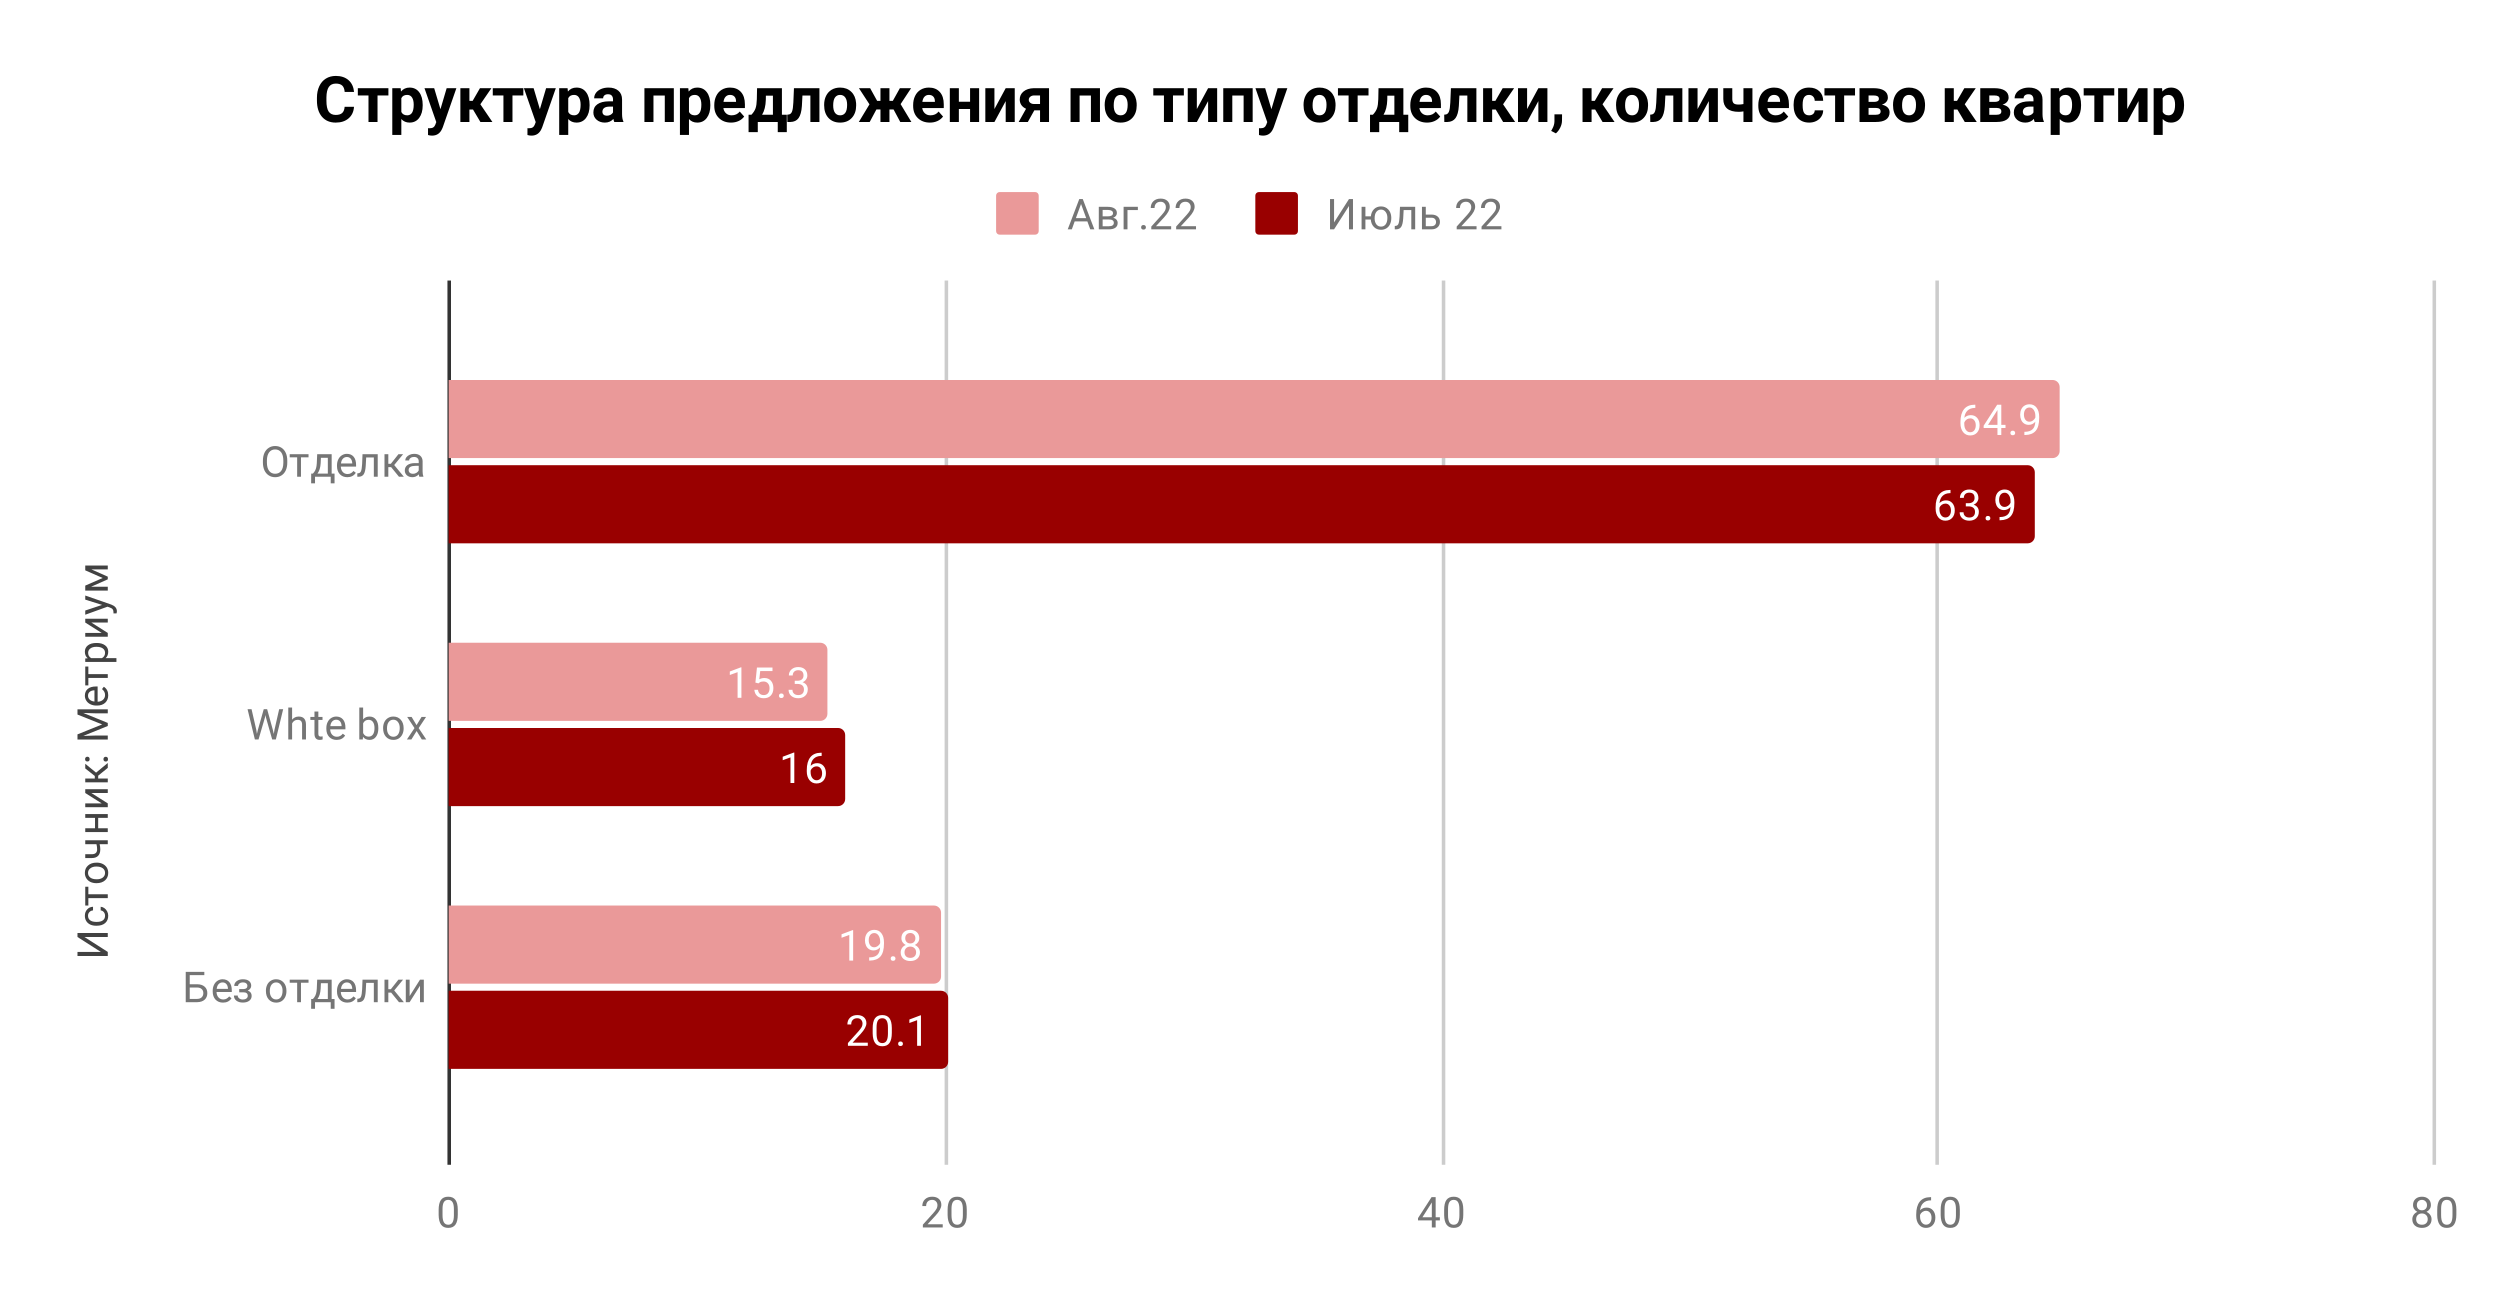 <svg version="1.1" viewBox="0.0 0.0 704.0 367.0" fill="none" stroke="none" stroke-linecap="square" stroke-miterlimit="10" width="704" height="367" xmlns:xlink="http://www.w3.org/1999/xlink" xmlns="http://www.w3.org/2000/svg"><path fill="#ffffff" d="M0 0L704.0 0L704.0 367.0L0 367.0L0 0Z" fill-rule="nonzero"/><path stroke="#333333" stroke-width="1.0" stroke-linecap="butt" d="M126.5 79.5L126.5 327.5" fill-rule="nonzero"/><path stroke="#cccccc" stroke-width="1.0" stroke-linecap="butt" d="M266.5 79.5L266.5 327.5" fill-rule="nonzero"/><path stroke="#cccccc" stroke-width="1.0" stroke-linecap="butt" d="M406.5 79.5L406.5 327.5" fill-rule="nonzero"/><path stroke="#cccccc" stroke-width="1.0" stroke-linecap="butt" d="M545.5 79.5L545.5 327.5" fill-rule="nonzero"/><path stroke="#cccccc" stroke-width="1.0" stroke-linecap="butt" d="M685.5 79.5L685.5 327.5" fill-rule="nonzero"/><clipPath id="id_0"><path d="M126.35 79.817L685.65 79.817L685.65 327.65L126.35 327.65L126.35 79.817Z" clip-rule="nonzero"/></clipPath><path stroke="#000000" stroke-width="2.0" stroke-linecap="butt" stroke-opacity="0.0" clip-path="url(#id_0)" d="M126.0 129.0L126.0 107.0L578.0 107.0C579.105 107.0 580.0 107.895 580.0 109.0L580.0 127.0C580.0 128.105 579.105 129.0 578.0 129.0Z" fill-rule="nonzero"/><path fill="#ea9999" clip-path="url(#id_0)" d="M126.0 129.0L126.0 107.0L578.0 107.0C579.105 107.0 580.0 107.895 580.0 109.0L580.0 127.0C580.0 128.105 579.105 129.0 578.0 129.0Z" fill-rule="nonzero"/><path stroke="#000000" stroke-width="2.0" stroke-linecap="butt" stroke-opacity="0.0" clip-path="url(#id_0)" d="M126.0 203.0L126.0 181.0L231.0 181.0C232.105 181.0 233.0 181.895 233.0 183.0L233.0 201.0C233.0 202.105 232.105 203.0 231.0 203.0Z" fill-rule="nonzero"/><path fill="#ea9999" clip-path="url(#id_0)" d="M126.0 203.0L126.0 181.0L231.0 181.0C232.105 181.0 233.0 181.895 233.0 183.0L233.0 201.0C233.0 202.105 232.105 203.0 231.0 203.0Z" fill-rule="nonzero"/><path stroke="#000000" stroke-width="2.0" stroke-linecap="butt" stroke-opacity="0.0" clip-path="url(#id_0)" d="M126.0 277.0L126.0 255.0L263.0 255.0C264.105 255.0 265.0 255.895 265.0 257.0L265.0 275.0C265.0 276.105 264.105 277.0 263.0 277.0Z" fill-rule="nonzero"/><path fill="#ea9999" clip-path="url(#id_0)" d="M126.0 277.0L126.0 255.0L263.0 255.0C264.105 255.0 265.0 255.895 265.0 257.0L265.0 275.0C265.0 276.105 264.105 277.0 263.0 277.0Z" fill-rule="nonzero"/><path stroke="#000000" stroke-width="2.0" stroke-linecap="butt" stroke-opacity="0.0" clip-path="url(#id_0)" d="M126.0 153.0L126.0 131.0L571.0 131.0C572.105 131.0 573.0 131.895 573.0 133.0L573.0 151.0C573.0 152.105 572.105 153.0 571.0 153.0Z" fill-rule="nonzero"/><path fill="#990000" clip-path="url(#id_0)" d="M126.0 153.0L126.0 131.0L571.0 131.0C572.105 131.0 573.0 131.895 573.0 133.0L573.0 151.0C573.0 152.105 572.105 153.0 571.0 153.0Z" fill-rule="nonzero"/><path stroke="#000000" stroke-width="2.0" stroke-linecap="butt" stroke-opacity="0.0" clip-path="url(#id_0)" d="M126.0 227.0L126.0 205.0L236.0 205.0C237.105 205.0 238.0 205.895 238.0 207.0L238.0 225.0C238.0 226.105 237.105 227.0 236.0 227.0Z" fill-rule="nonzero"/><path fill="#990000" clip-path="url(#id_0)" d="M126.0 227.0L126.0 205.0L236.0 205.0C237.105 205.0 238.0 205.895 238.0 207.0L238.0 225.0C238.0 226.105 237.105 227.0 236.0 227.0Z" fill-rule="nonzero"/><path stroke="#000000" stroke-width="2.0" stroke-linecap="butt" stroke-opacity="0.0" clip-path="url(#id_0)" d="M126.0 301.0L126.0 279.0L265.0 279.0C266.105 279.0 267.0 279.895 267.0 281.0L267.0 299.0C267.0 300.105 266.105 301.0 265.0 301.0Z" fill-rule="nonzero"/><path fill="#990000" clip-path="url(#id_0)" d="M126.0 301.0L126.0 279.0L265.0 279.0C266.105 279.0 267.0 279.895 267.0 281.0L267.0 299.0C267.0 300.105 266.105 301.0 265.0 301.0Z" fill-rule="nonzero"/><path stroke="#ea9999" stroke-width="3.0" stroke-linejoin="round" stroke-linecap="round" d="M556.251 113.969L556.251 114.875L556.048 114.875Q554.782 114.906 554.032 115.641Q553.282 116.359 553.157 117.672Q553.845 116.906 555.001 116.906Q556.11 116.906 556.782 117.688Q557.454 118.469 557.454 119.719Q557.454 121.031 556.735 121.828Q556.016 122.625 554.798 122.625Q553.579 122.625 552.813 121.688Q552.063 120.734 552.063 119.25L552.063 118.844Q552.063 116.484 553.063 115.234Q554.063 113.984 556.048 113.969L556.251 113.969ZM554.829 117.812Q554.266 117.812 553.798 118.141Q553.329 118.469 553.141 118.984L553.141 119.375Q553.141 120.438 553.61 121.078Q554.095 121.719 554.798 121.719Q555.532 121.719 555.954 121.188Q556.376 120.641 556.376 119.766Q556.376 118.891 555.954 118.359Q555.532 117.812 554.829 117.812ZM563.563 119.641L564.751 119.641L564.751 120.516L563.563 120.516L563.563 122.5L562.485 122.5L562.485 120.516L558.595 120.516L558.595 119.875L562.407 113.969L563.563 113.969L563.563 119.641ZM559.829 119.641L562.485 119.641L562.485 115.453L562.345 115.688L559.829 119.641ZM566.126 121.938Q566.126 121.656 566.282 121.469Q566.454 121.281 566.782 121.281Q567.126 121.281 567.298 121.469Q567.47 121.656 567.47 121.938Q567.47 122.203 567.298 122.391Q567.126 122.562 566.782 122.562Q566.454 122.562 566.282 122.391Q566.126 122.203 566.126 121.938ZM573.141 118.75Q572.813 119.156 572.329 119.406Q571.86 119.641 571.298 119.641Q570.563 119.641 570.016 119.281Q569.47 118.922 569.173 118.266Q568.876 117.594 568.876 116.797Q568.876 115.953 569.188 115.266Q569.516 114.578 570.11 114.219Q570.72 113.844 571.516 113.844Q572.782 113.844 573.501 114.797Q574.235 115.75 574.235 117.375L574.235 117.688Q574.235 120.188 573.251 121.328Q572.266 122.469 570.282 122.5L570.063 122.5L570.063 121.594L570.298 121.594Q571.641 121.562 572.36 120.891Q573.079 120.219 573.141 118.75ZM571.47 118.75Q572.016 118.75 572.47 118.422Q572.938 118.078 573.157 117.594L573.157 117.156Q573.157 116.094 572.688 115.422Q572.22 114.75 571.516 114.75Q570.798 114.75 570.36 115.297Q569.938 115.844 569.938 116.75Q569.938 117.625 570.345 118.188Q570.766 118.75 571.47 118.75Z" fill-rule="nonzero"/><path fill="#ffffff" d="M556.251 113.969L556.251 114.875L556.048 114.875Q554.782 114.906 554.032 115.641Q553.282 116.359 553.157 117.672Q553.845 116.906 555.001 116.906Q556.11 116.906 556.782 117.688Q557.454 118.469 557.454 119.719Q557.454 121.031 556.735 121.828Q556.016 122.625 554.798 122.625Q553.579 122.625 552.813 121.688Q552.063 120.734 552.063 119.25L552.063 118.844Q552.063 116.484 553.063 115.234Q554.063 113.984 556.048 113.969L556.251 113.969ZM554.829 117.812Q554.266 117.812 553.798 118.141Q553.329 118.469 553.141 118.984L553.141 119.375Q553.141 120.438 553.61 121.078Q554.095 121.719 554.798 121.719Q555.532 121.719 555.954 121.188Q556.376 120.641 556.376 119.766Q556.376 118.891 555.954 118.359Q555.532 117.812 554.829 117.812ZM563.563 119.641L564.751 119.641L564.751 120.516L563.563 120.516L563.563 122.5L562.485 122.5L562.485 120.516L558.595 120.516L558.595 119.875L562.407 113.969L563.563 113.969L563.563 119.641ZM559.829 119.641L562.485 119.641L562.485 115.453L562.345 115.688L559.829 119.641ZM566.126 121.938Q566.126 121.656 566.282 121.469Q566.454 121.281 566.782 121.281Q567.126 121.281 567.298 121.469Q567.47 121.656 567.47 121.938Q567.47 122.203 567.298 122.391Q567.126 122.562 566.782 122.562Q566.454 122.562 566.282 122.391Q566.126 122.203 566.126 121.938ZM573.141 118.75Q572.813 119.156 572.329 119.406Q571.86 119.641 571.298 119.641Q570.563 119.641 570.016 119.281Q569.47 118.922 569.173 118.266Q568.876 117.594 568.876 116.797Q568.876 115.953 569.188 115.266Q569.516 114.578 570.11 114.219Q570.72 113.844 571.516 113.844Q572.782 113.844 573.501 114.797Q574.235 115.75 574.235 117.375L574.235 117.688Q574.235 120.188 573.251 121.328Q572.266 122.469 570.282 122.5L570.063 122.5L570.063 121.594L570.298 121.594Q571.641 121.562 572.36 120.891Q573.079 120.219 573.141 118.75ZM571.47 118.75Q572.016 118.75 572.47 118.422Q572.938 118.078 573.157 117.594L573.157 117.156Q573.157 116.094 572.688 115.422Q572.22 114.75 571.516 114.75Q570.798 114.75 570.36 115.297Q569.938 115.844 569.938 116.75Q569.938 117.625 570.345 118.188Q570.766 118.75 571.47 118.75Z" fill-rule="nonzero"/><path stroke="#ea9999" stroke-width="3.0" stroke-linejoin="round" stroke-linecap="round" d="M208.782 196.5L207.704 196.5L207.704 189.281L205.516 190.078L205.516 189.094L208.625 187.922L208.782 187.922L208.782 196.5ZM212.719 192.219L213.157 187.969L217.532 187.969L217.532 188.969L214.079 188.969L213.813 191.297Q214.454 190.922 215.25 190.922Q216.407 190.922 217.094 191.703Q217.782 192.469 217.782 193.781Q217.782 195.094 217.063 195.859Q216.36 196.625 215.079 196.625Q213.954 196.625 213.235 196.0Q212.516 195.359 212.422 194.25L213.438 194.25Q213.547 194.984 213.969 195.359Q214.391 195.734 215.079 195.734Q215.829 195.734 216.266 195.219Q216.704 194.703 216.704 193.797Q216.704 192.938 216.235 192.422Q215.766 191.906 214.985 191.906Q214.282 191.906 213.875 192.203L213.594 192.438L212.719 192.219ZM219.36 195.938Q219.36 195.656 219.516 195.469Q219.688 195.281 220.016 195.281Q220.36 195.281 220.532 195.469Q220.704 195.656 220.704 195.938Q220.704 196.203 220.532 196.391Q220.36 196.562 220.016 196.562Q219.688 196.562 219.516 196.391Q219.36 196.203 219.36 195.938ZM223.797 191.703L224.61 191.703Q225.391 191.688 225.829 191.297Q226.266 190.906 226.266 190.234Q226.266 188.734 224.766 188.734Q224.063 188.734 223.641 189.141Q223.235 189.547 223.235 190.203L222.141 190.203Q222.141 189.188 222.875 188.516Q223.625 187.844 224.766 187.844Q225.969 187.844 226.657 188.484Q227.344 189.125 227.344 190.266Q227.344 190.828 226.985 191.344Q226.625 191.859 226 192.125Q226.704 192.344 227.079 192.859Q227.469 193.375 227.469 194.125Q227.469 195.266 226.719 195.953Q225.969 196.625 224.766 196.625Q223.579 196.625 222.813 195.969Q222.063 195.312 222.063 194.25L223.157 194.25Q223.157 194.922 223.594 195.328Q224.032 195.734 224.782 195.734Q225.563 195.734 225.969 195.328Q226.391 194.906 226.391 194.141Q226.391 193.406 225.938 193.016Q225.485 192.609 224.61 192.594L223.797 192.594L223.797 191.703Z" fill-rule="nonzero"/><path fill="#ffffff" d="M208.782 196.5L207.704 196.5L207.704 189.281L205.516 190.078L205.516 189.094L208.625 187.922L208.782 187.922L208.782 196.5ZM212.719 192.219L213.157 187.969L217.532 187.969L217.532 188.969L214.079 188.969L213.813 191.297Q214.454 190.922 215.25 190.922Q216.407 190.922 217.094 191.703Q217.782 192.469 217.782 193.781Q217.782 195.094 217.063 195.859Q216.36 196.625 215.079 196.625Q213.954 196.625 213.235 196.0Q212.516 195.359 212.422 194.25L213.438 194.25Q213.547 194.984 213.969 195.359Q214.391 195.734 215.079 195.734Q215.829 195.734 216.266 195.219Q216.704 194.703 216.704 193.797Q216.704 192.938 216.235 192.422Q215.766 191.906 214.985 191.906Q214.282 191.906 213.875 192.203L213.594 192.438L212.719 192.219ZM219.36 195.938Q219.36 195.656 219.516 195.469Q219.688 195.281 220.016 195.281Q220.36 195.281 220.532 195.469Q220.704 195.656 220.704 195.938Q220.704 196.203 220.532 196.391Q220.36 196.562 220.016 196.562Q219.688 196.562 219.516 196.391Q219.36 196.203 219.36 195.938ZM223.797 191.703L224.61 191.703Q225.391 191.688 225.829 191.297Q226.266 190.906 226.266 190.234Q226.266 188.734 224.766 188.734Q224.063 188.734 223.641 189.141Q223.235 189.547 223.235 190.203L222.141 190.203Q222.141 189.188 222.875 188.516Q223.625 187.844 224.766 187.844Q225.969 187.844 226.657 188.484Q227.344 189.125 227.344 190.266Q227.344 190.828 226.985 191.344Q226.625 191.859 226 192.125Q226.704 192.344 227.079 192.859Q227.469 193.375 227.469 194.125Q227.469 195.266 226.719 195.953Q225.969 196.625 224.766 196.625Q223.579 196.625 222.813 195.969Q222.063 195.312 222.063 194.25L223.157 194.25Q223.157 194.922 223.594 195.328Q224.032 195.734 224.782 195.734Q225.563 195.734 225.969 195.328Q226.391 194.906 226.391 194.141Q226.391 193.406 225.938 193.016Q225.485 192.609 224.61 192.594L223.797 192.594L223.797 191.703Z" fill-rule="nonzero"/><path stroke="#ea9999" stroke-width="3.0" stroke-linejoin="round" stroke-linecap="round" d="M240.242 270.5L239.164 270.5L239.164 263.281L236.977 264.078L236.977 263.094L240.086 261.922L240.242 261.922L240.242 270.5ZM247.836 266.75Q247.508 267.156 247.024 267.406Q246.555 267.641 245.992 267.641Q245.258 267.641 244.711 267.281Q244.164 266.922 243.867 266.266Q243.571 265.594 243.571 264.797Q243.571 263.953 243.883 263.266Q244.211 262.578 244.805 262.219Q245.414 261.844 246.211 261.844Q247.477 261.844 248.196 262.797Q248.93 263.75 248.93 265.375L248.93 265.688Q248.93 268.188 247.946 269.328Q246.961 270.469 244.977 270.5L244.758 270.5L244.758 269.594L244.992 269.594Q246.336 269.562 247.055 268.891Q247.774 268.219 247.836 266.75ZM246.164 266.75Q246.711 266.75 247.164 266.422Q247.633 266.078 247.852 265.594L247.852 265.156Q247.852 264.094 247.383 263.422Q246.914 262.75 246.211 262.75Q245.492 262.75 245.055 263.297Q244.633 263.844 244.633 264.75Q244.633 265.625 245.039 266.188Q245.461 266.75 246.164 266.75ZM250.821 269.938Q250.821 269.656 250.977 269.469Q251.149 269.281 251.477 269.281Q251.821 269.281 251.992 269.469Q252.164 269.656 252.164 269.938Q252.164 270.203 251.992 270.391Q251.821 270.562 251.477 270.562Q251.149 270.562 250.977 270.391Q250.821 270.203 250.821 269.938ZM258.867 264.188Q258.867 264.828 258.524 265.328Q258.18 265.828 257.617 266.109Q258.274 266.391 258.664 266.953Q259.055 267.5 259.055 268.203Q259.055 269.297 258.305 269.969Q257.57 270.625 256.352 270.625Q255.117 270.625 254.367 269.969Q253.633 269.297 253.633 268.203Q253.633 267.5 254.008 266.953Q254.383 266.391 255.055 266.109Q254.492 265.828 254.164 265.328Q253.836 264.828 253.836 264.188Q253.836 263.109 254.524 262.484Q255.211 261.844 256.352 261.844Q257.477 261.844 258.164 262.484Q258.867 263.109 258.867 264.188ZM257.977 268.172Q257.977 267.453 257.524 267.016Q257.07 266.562 256.336 266.562Q255.602 266.562 255.149 267.016Q254.711 267.453 254.711 268.188Q254.711 268.906 255.149 269.328Q255.586 269.734 256.352 269.734Q257.102 269.734 257.539 269.312Q257.977 268.891 257.977 268.172ZM256.352 262.734Q255.711 262.734 255.305 263.141Q254.914 263.531 254.914 264.219Q254.914 264.859 255.305 265.266Q255.696 265.672 256.336 265.672Q256.992 265.672 257.383 265.266Q257.774 264.859 257.774 264.219Q257.774 263.562 257.367 263.156Q256.961 262.734 256.352 262.734Z" fill-rule="nonzero"/><path fill="#ffffff" d="M240.242 270.5L239.164 270.5L239.164 263.281L236.977 264.078L236.977 263.094L240.086 261.922L240.242 261.922L240.242 270.5ZM247.836 266.75Q247.508 267.156 247.024 267.406Q246.555 267.641 245.992 267.641Q245.258 267.641 244.711 267.281Q244.164 266.922 243.867 266.266Q243.571 265.594 243.571 264.797Q243.571 263.953 243.883 263.266Q244.211 262.578 244.805 262.219Q245.414 261.844 246.211 261.844Q247.477 261.844 248.196 262.797Q248.93 263.75 248.93 265.375L248.93 265.688Q248.93 268.188 247.946 269.328Q246.961 270.469 244.977 270.5L244.758 270.5L244.758 269.594L244.992 269.594Q246.336 269.562 247.055 268.891Q247.774 268.219 247.836 266.75ZM246.164 266.75Q246.711 266.75 247.164 266.422Q247.633 266.078 247.852 265.594L247.852 265.156Q247.852 264.094 247.383 263.422Q246.914 262.75 246.211 262.75Q245.492 262.75 245.055 263.297Q244.633 263.844 244.633 264.75Q244.633 265.625 245.039 266.188Q245.461 266.75 246.164 266.75ZM250.821 269.938Q250.821 269.656 250.977 269.469Q251.149 269.281 251.477 269.281Q251.821 269.281 251.992 269.469Q252.164 269.656 252.164 269.938Q252.164 270.203 251.992 270.391Q251.821 270.562 251.477 270.562Q251.149 270.562 250.977 270.391Q250.821 270.203 250.821 269.938ZM258.867 264.188Q258.867 264.828 258.524 265.328Q258.18 265.828 257.617 266.109Q258.274 266.391 258.664 266.953Q259.055 267.5 259.055 268.203Q259.055 269.297 258.305 269.969Q257.57 270.625 256.352 270.625Q255.117 270.625 254.367 269.969Q253.633 269.297 253.633 268.203Q253.633 267.5 254.008 266.953Q254.383 266.391 255.055 266.109Q254.492 265.828 254.164 265.328Q253.836 264.828 253.836 264.188Q253.836 263.109 254.524 262.484Q255.211 261.844 256.352 261.844Q257.477 261.844 258.164 262.484Q258.867 263.109 258.867 264.188ZM257.977 268.172Q257.977 267.453 257.524 267.016Q257.07 266.562 256.336 266.562Q255.602 266.562 255.149 267.016Q254.711 267.453 254.711 268.188Q254.711 268.906 255.149 269.328Q255.586 269.734 256.352 269.734Q257.102 269.734 257.539 269.312Q257.977 268.891 257.977 268.172ZM256.352 262.734Q255.711 262.734 255.305 263.141Q254.914 263.531 254.914 264.219Q254.914 264.859 255.305 265.266Q255.696 265.672 256.336 265.672Q256.992 265.672 257.383 265.266Q257.774 264.859 257.774 264.219Q257.774 263.562 257.367 263.156Q256.961 262.734 256.352 262.734Z" fill-rule="nonzero"/><path stroke="#990000" stroke-width="3.0" stroke-linejoin="round" stroke-linecap="round" d="M549.26 137.969L549.26 138.875L549.057 138.875Q547.791 138.906 547.041 139.641Q546.291 140.359 546.166 141.672Q546.853 140.906 548.01 140.906Q549.119 140.906 549.791 141.688Q550.463 142.469 550.463 143.719Q550.463 145.031 549.744 145.828Q549.025 146.625 547.807 146.625Q546.588 146.625 545.822 145.688Q545.072 144.734 545.072 143.25L545.072 142.844Q545.072 140.484 546.072 139.234Q547.072 137.984 549.057 137.969L549.26 137.969ZM547.838 141.812Q547.275 141.812 546.807 142.141Q546.338 142.469 546.15 142.984L546.15 143.375Q546.15 144.438 546.619 145.078Q547.103 145.719 547.807 145.719Q548.541 145.719 548.963 145.188Q549.385 144.641 549.385 143.766Q549.385 142.891 548.963 142.359Q548.541 141.812 547.838 141.812ZM553.572 141.703L554.385 141.703Q555.166 141.688 555.603 141.297Q556.041 140.906 556.041 140.234Q556.041 138.734 554.541 138.734Q553.838 138.734 553.416 139.141Q553.01 139.547 553.01 140.203L551.916 140.203Q551.916 139.188 552.65 138.516Q553.4 137.844 554.541 137.844Q555.744 137.844 556.432 138.484Q557.119 139.125 557.119 140.266Q557.119 140.828 556.76 141.344Q556.4 141.859 555.775 142.125Q556.478 142.344 556.853 142.859Q557.244 143.375 557.244 144.125Q557.244 145.266 556.494 145.953Q555.744 146.625 554.541 146.625Q553.353 146.625 552.588 145.969Q551.838 145.312 551.838 144.25L552.932 144.25Q552.932 144.922 553.369 145.328Q553.807 145.734 554.557 145.734Q555.338 145.734 555.744 145.328Q556.166 144.906 556.166 144.141Q556.166 143.406 555.713 143.016Q555.26 142.609 554.385 142.594L553.572 142.594L553.572 141.703ZM559.135 145.938Q559.135 145.656 559.291 145.469Q559.463 145.281 559.791 145.281Q560.135 145.281 560.307 145.469Q560.478 145.656 560.478 145.938Q560.478 146.203 560.307 146.391Q560.135 146.562 559.791 146.562Q559.463 146.562 559.291 146.391Q559.135 146.203 559.135 145.938ZM566.15 142.75Q565.822 143.156 565.338 143.406Q564.869 143.641 564.307 143.641Q563.572 143.641 563.025 143.281Q562.478 142.922 562.182 142.266Q561.885 141.594 561.885 140.797Q561.885 139.953 562.197 139.266Q562.525 138.578 563.119 138.219Q563.728 137.844 564.525 137.844Q565.791 137.844 566.51 138.797Q567.244 139.75 567.244 141.375L567.244 141.688Q567.244 144.188 566.26 145.328Q565.275 146.469 563.291 146.5L563.072 146.5L563.072 145.594L563.307 145.594Q564.65 145.562 565.369 144.891Q566.088 144.219 566.15 142.75ZM564.478 142.75Q565.025 142.75 565.478 142.422Q565.947 142.078 566.166 141.594L566.166 141.156Q566.166 140.094 565.697 139.422Q565.228 138.75 564.525 138.75Q563.807 138.75 563.369 139.297Q562.947 139.844 562.947 140.75Q562.947 141.625 563.353 142.188Q563.775 142.75 564.478 142.75Z" fill-rule="nonzero"/><path fill="#ffffff" d="M549.26 137.969L549.26 138.875L549.057 138.875Q547.791 138.906 547.041 139.641Q546.291 140.359 546.166 141.672Q546.853 140.906 548.01 140.906Q549.119 140.906 549.791 141.688Q550.463 142.469 550.463 143.719Q550.463 145.031 549.744 145.828Q549.025 146.625 547.807 146.625Q546.588 146.625 545.822 145.688Q545.072 144.734 545.072 143.25L545.072 142.844Q545.072 140.484 546.072 139.234Q547.072 137.984 549.057 137.969L549.26 137.969ZM547.838 141.812Q547.275 141.812 546.807 142.141Q546.338 142.469 546.15 142.984L546.15 143.375Q546.15 144.438 546.619 145.078Q547.103 145.719 547.807 145.719Q548.541 145.719 548.963 145.188Q549.385 144.641 549.385 143.766Q549.385 142.891 548.963 142.359Q548.541 141.812 547.838 141.812ZM553.572 141.703L554.385 141.703Q555.166 141.688 555.603 141.297Q556.041 140.906 556.041 140.234Q556.041 138.734 554.541 138.734Q553.838 138.734 553.416 139.141Q553.01 139.547 553.01 140.203L551.916 140.203Q551.916 139.188 552.65 138.516Q553.4 137.844 554.541 137.844Q555.744 137.844 556.432 138.484Q557.119 139.125 557.119 140.266Q557.119 140.828 556.76 141.344Q556.4 141.859 555.775 142.125Q556.478 142.344 556.853 142.859Q557.244 143.375 557.244 144.125Q557.244 145.266 556.494 145.953Q555.744 146.625 554.541 146.625Q553.353 146.625 552.588 145.969Q551.838 145.312 551.838 144.25L552.932 144.25Q552.932 144.922 553.369 145.328Q553.807 145.734 554.557 145.734Q555.338 145.734 555.744 145.328Q556.166 144.906 556.166 144.141Q556.166 143.406 555.713 143.016Q555.26 142.609 554.385 142.594L553.572 142.594L553.572 141.703ZM559.135 145.938Q559.135 145.656 559.291 145.469Q559.463 145.281 559.791 145.281Q560.135 145.281 560.307 145.469Q560.478 145.656 560.478 145.938Q560.478 146.203 560.307 146.391Q560.135 146.562 559.791 146.562Q559.463 146.562 559.291 146.391Q559.135 146.203 559.135 145.938ZM566.15 142.75Q565.822 143.156 565.338 143.406Q564.869 143.641 564.307 143.641Q563.572 143.641 563.025 143.281Q562.478 142.922 562.182 142.266Q561.885 141.594 561.885 140.797Q561.885 139.953 562.197 139.266Q562.525 138.578 563.119 138.219Q563.728 137.844 564.525 137.844Q565.791 137.844 566.51 138.797Q567.244 139.75 567.244 141.375L567.244 141.688Q567.244 144.188 566.26 145.328Q565.275 146.469 563.291 146.5L563.072 146.5L563.072 145.594L563.307 145.594Q564.65 145.562 565.369 144.891Q566.088 144.219 566.15 142.75ZM564.478 142.75Q565.025 142.75 565.478 142.422Q565.947 142.078 566.166 141.594L566.166 141.156Q566.166 140.094 565.697 139.422Q565.228 138.75 564.525 138.75Q563.807 138.75 563.369 139.297Q562.947 139.844 562.947 140.75Q562.947 141.625 563.353 142.188Q563.775 142.75 564.478 142.75Z" fill-rule="nonzero"/><path stroke="#990000" stroke-width="3.0" stroke-linejoin="round" stroke-linecap="round" d="M223.676 220.5L222.597 220.5L222.597 213.281L220.41 214.078L220.41 213.094L223.519 211.922L223.676 211.922L223.676 220.5ZM231.379 211.969L231.379 212.875L231.176 212.875Q229.91 212.906 229.16 213.641Q228.41 214.359 228.285 215.672Q228.972 214.906 230.129 214.906Q231.238 214.906 231.91 215.688Q232.582 216.469 232.582 217.719Q232.582 219.031 231.863 219.828Q231.144 220.625 229.926 220.625Q228.707 220.625 227.941 219.688Q227.191 218.734 227.191 217.25L227.191 216.844Q227.191 214.484 228.191 213.234Q229.191 211.984 231.176 211.969L231.379 211.969ZM229.957 215.812Q229.394 215.812 228.926 216.141Q228.457 216.469 228.269 216.984L228.269 217.375Q228.269 218.438 228.738 219.078Q229.222 219.719 229.926 219.719Q230.66 219.719 231.082 219.188Q231.504 218.641 231.504 217.766Q231.504 216.891 231.082 216.359Q230.66 215.812 229.957 215.812Z" fill-rule="nonzero"/><path fill="#ffffff" d="M223.676 220.5L222.597 220.5L222.597 213.281L220.41 214.078L220.41 213.094L223.519 211.922L223.676 211.922L223.676 220.5ZM231.379 211.969L231.379 212.875L231.176 212.875Q229.91 212.906 229.16 213.641Q228.41 214.359 228.285 215.672Q228.972 214.906 230.129 214.906Q231.238 214.906 231.91 215.688Q232.582 216.469 232.582 217.719Q232.582 219.031 231.863 219.828Q231.144 220.625 229.926 220.625Q228.707 220.625 227.941 219.688Q227.191 218.734 227.191 217.25L227.191 216.844Q227.191 214.484 228.191 213.234Q229.191 211.984 231.176 211.969L231.379 211.969ZM229.957 215.812Q229.394 215.812 228.926 216.141Q228.457 216.469 228.269 216.984L228.269 217.375Q228.269 218.438 228.738 219.078Q229.222 219.719 229.926 219.719Q230.66 219.719 231.082 219.188Q231.504 218.641 231.504 217.766Q231.504 216.891 231.082 216.359Q230.66 215.812 229.957 215.812Z" fill-rule="nonzero"/><path stroke="#990000" stroke-width="3.0" stroke-linejoin="round" stroke-linecap="round" d="M244.371 294.5L238.777 294.5L238.777 293.719L241.73 290.438Q242.387 289.688 242.637 289.234Q242.887 288.766 242.887 288.266Q242.887 287.594 242.48 287.172Q242.09 286.734 241.402 286.734Q240.605 286.734 240.152 287.203Q239.699 287.656 239.699 288.484L238.621 288.484Q238.621 287.297 239.371 286.578Q240.137 285.844 241.402 285.844Q242.605 285.844 243.293 286.469Q243.98 287.094 243.98 288.141Q243.98 289.391 242.371 291.141L240.09 293.609L244.371 293.609L244.371 294.5ZM251.137 290.859Q251.137 292.766 250.48 293.703Q249.84 294.625 248.449 294.625Q247.09 294.625 246.434 293.719Q245.777 292.812 245.746 291.0L245.746 289.562Q245.746 287.672 246.387 286.766Q247.043 285.844 248.434 285.844Q249.809 285.844 250.465 286.734Q251.121 287.609 251.137 289.453L251.137 290.859ZM250.043 289.375Q250.043 288.0 249.652 287.375Q249.277 286.734 248.434 286.734Q247.605 286.734 247.215 287.375Q246.84 288.0 246.84 289.297L246.84 291.031Q246.84 292.406 247.23 293.078Q247.637 293.734 248.449 293.734Q249.246 293.734 249.637 293.109Q250.027 292.484 250.043 291.156L250.043 289.375ZM252.918 293.938Q252.918 293.656 253.074 293.469Q253.246 293.281 253.574 293.281Q253.918 293.281 254.09 293.469Q254.262 293.656 254.262 293.938Q254.262 294.203 254.09 294.391Q253.918 294.562 253.574 294.562Q253.246 294.562 253.074 294.391Q252.918 294.203 252.918 293.938ZM259.34 294.5L258.262 294.5L258.262 287.281L256.074 288.078L256.074 287.094L259.183 285.922L259.34 285.922L259.34 294.5Z" fill-rule="nonzero"/><path fill="#ffffff" d="M244.371 294.5L238.777 294.5L238.777 293.719L241.73 290.438Q242.387 289.688 242.637 289.234Q242.887 288.766 242.887 288.266Q242.887 287.594 242.48 287.172Q242.09 286.734 241.402 286.734Q240.605 286.734 240.152 287.203Q239.699 287.656 239.699 288.484L238.621 288.484Q238.621 287.297 239.371 286.578Q240.137 285.844 241.402 285.844Q242.605 285.844 243.293 286.469Q243.98 287.094 243.98 288.141Q243.98 289.391 242.371 291.141L240.09 293.609L244.371 293.609L244.371 294.5ZM251.137 290.859Q251.137 292.766 250.48 293.703Q249.84 294.625 248.449 294.625Q247.09 294.625 246.434 293.719Q245.777 292.812 245.746 291.0L245.746 289.562Q245.746 287.672 246.387 286.766Q247.043 285.844 248.434 285.844Q249.809 285.844 250.465 286.734Q251.121 287.609 251.137 289.453L251.137 290.859ZM250.043 289.375Q250.043 288.0 249.652 287.375Q249.277 286.734 248.434 286.734Q247.605 286.734 247.215 287.375Q246.84 288.0 246.84 289.297L246.84 291.031Q246.84 292.406 247.23 293.078Q247.637 293.734 248.449 293.734Q249.246 293.734 249.637 293.109Q250.027 292.484 250.043 291.156L250.043 289.375ZM252.918 293.938Q252.918 293.656 253.074 293.469Q253.246 293.281 253.574 293.281Q253.918 293.281 254.09 293.469Q254.262 293.656 254.262 293.938Q254.262 294.203 254.09 294.391Q253.918 294.562 253.574 294.562Q253.246 294.562 253.074 294.391Q252.918 294.203 252.918 293.938ZM259.34 294.5L258.262 294.5L258.262 287.281L256.074 288.078L256.074 287.094L259.183 285.922L259.34 285.922L259.34 294.5Z" fill-rule="nonzero"/><path fill="#424242" d="M21.819 263.858L21.819 262.733L30.35 262.733L30.35 263.858L23.772 263.858L30.35 268.061L30.35 269.202L21.819 269.202L21.819 268.061L28.397 268.061L21.819 263.858ZM29.584 257.874Q29.584 257.296 29.241 256.858Q28.881 256.421 28.35 256.374L28.35 255.343Q28.897 255.374 29.397 255.733Q29.881 256.077 30.178 256.655Q30.475 257.218 30.475 257.874Q30.475 259.171 29.616 259.936Q28.741 260.686 27.241 260.686L27.053 260.686Q26.131 260.686 25.412 260.358Q24.694 260.015 24.303 259.39Q23.897 258.749 23.897 257.874Q23.897 256.811 24.537 256.108Q25.162 255.39 26.194 255.343L26.194 256.374Q25.569 256.421 25.178 256.843Q24.787 257.265 24.787 257.874Q24.787 258.702 25.381 259.155Q25.975 259.608 27.1 259.608L27.303 259.608Q28.397 259.608 28.991 259.155Q29.584 258.702 29.584 257.874ZM24.881 249.702L24.881 251.827L30.35 251.827L30.35 252.905L24.881 252.905L24.881 254.999L24.006 254.999L24.006 249.702L24.881 249.702ZM27.116 248.702Q26.194 248.702 25.444 248.343Q24.694 247.968 24.303 247.311Q23.897 246.655 23.897 245.827Q23.897 244.53 24.787 243.733Q25.678 242.921 27.178 242.921L27.256 242.921Q28.178 242.921 28.912 243.28Q29.647 243.64 30.069 244.296Q30.475 244.952 30.475 245.811Q30.475 247.093 29.584 247.905Q28.678 248.702 27.194 248.702L27.116 248.702ZM27.256 247.608Q28.303 247.608 28.944 247.124Q29.584 246.624 29.584 245.811Q29.584 244.983 28.944 244.499Q28.287 244.015 27.116 244.015Q26.084 244.015 25.444 244.515Q24.787 244.999 24.787 245.827Q24.787 246.624 25.428 247.124Q26.053 247.608 27.256 247.608ZM30.35 236.624L30.35 237.718L28.053 237.718Q28.241 238.436 28.241 239.186Q28.241 240.374 27.631 240.999Q27.022 241.624 25.897 241.624L24.006 241.624L24.006 240.546L25.928 240.546Q27.35 240.515 27.35 239.186Q27.35 238.436 27.162 237.718L24.006 237.718L24.006 236.624L30.35 236.624ZM30.35 229.233L30.35 230.311L27.647 230.311L27.647 233.233L30.35 233.233L30.35 234.311L24.006 234.311L24.006 233.233L26.756 233.233L26.756 230.311L24.006 230.311L24.006 229.233L30.35 229.233ZM24.006 223.311L24.006 222.233L30.35 222.233L30.35 223.311L25.725 223.311L30.35 226.233L30.35 227.311L24.006 227.311L24.006 226.233L28.631 226.233L24.006 223.311ZM27.647 218.436L27.647 219.233L30.35 219.233L30.35 220.311L24.006 220.311L24.006 219.233L26.694 219.233L26.694 218.515L24.006 216.39L24.006 215.077L27.053 217.577L30.35 214.858L30.35 216.233L27.647 218.436ZM29.787 214.452Q29.506 214.452 29.319 214.296Q29.131 214.124 29.131 213.796Q29.131 213.452 29.319 213.28Q29.506 213.108 29.787 213.108Q30.053 213.108 30.241 213.28Q30.412 213.452 30.412 213.796Q30.412 214.124 30.241 214.296Q30.053 214.452 29.787 214.452ZM24.616 214.436Q24.334 214.436 24.147 214.28Q23.959 214.108 23.959 213.78Q23.959 213.436 24.147 213.265Q24.334 213.093 24.616 213.093Q24.881 213.093 25.069 213.265Q25.241 213.436 25.241 213.78Q25.241 214.108 25.069 214.28Q24.881 214.436 24.616 214.436ZM21.819 206.796L28.772 203.999L21.819 201.218L21.819 199.749L30.35 199.749L30.35 200.874L27.022 200.874L23.444 200.765L30.35 203.577L30.35 204.436L23.459 207.233L27.022 207.124L30.35 207.124L30.35 208.249L21.819 208.249L21.819 206.796ZM30.475 195.78Q30.475 197.077 29.631 197.89Q28.772 198.686 27.35 198.686L27.162 198.686Q26.209 198.686 25.475 198.327Q24.725 197.968 24.319 197.327Q23.897 196.671 23.897 195.921Q23.897 194.686 24.709 193.999Q25.522 193.311 27.037 193.311L27.491 193.311L27.491 197.608Q28.428 197.577 29.006 197.061Q29.584 196.53 29.584 195.718Q29.584 195.155 29.35 194.765Q29.116 194.358 28.725 194.046L29.241 193.39Q30.475 194.186 30.475 195.78ZM24.787 195.921Q24.787 196.577 25.272 197.03Q25.741 197.468 26.6 197.561L26.6 194.39L26.522 194.39Q25.694 194.436 25.241 194.843Q24.787 195.233 24.787 195.921ZM24.881 187.702L24.881 189.827L30.35 189.827L30.35 190.905L24.881 190.905L24.881 192.999L24.006 192.999L24.006 187.702L24.881 187.702ZM27.256 181.061Q28.694 181.061 29.584 181.718Q30.475 182.374 30.475 183.515Q30.475 184.671 29.741 185.327L32.787 185.327L32.787 186.405L24.006 186.405L24.006 185.421L24.709 185.374Q23.897 184.702 23.897 183.53Q23.897 182.39 24.756 181.733Q25.616 181.061 27.147 181.061L27.256 181.061ZM27.131 182.14Q26.053 182.14 25.444 182.608Q24.819 183.061 24.819 183.858Q24.819 184.843 25.678 185.327L28.709 185.327Q29.584 184.843 29.584 183.843Q29.584 183.061 28.975 182.608Q28.35 182.14 27.131 182.14ZM24.006 175.311L24.006 174.233L30.35 174.233L30.35 175.311L25.725 175.311L30.35 178.233L30.35 179.311L24.006 179.311L24.006 178.233L28.631 178.233L24.006 175.311ZM28.756 170.343L24.006 168.858L24.006 167.702L31.334 170.249Q32.912 170.843 32.912 172.124L32.897 172.343L32.819 172.733L31.944 172.733L31.959 172.452Q31.959 171.89 31.741 171.593Q31.522 171.28 30.928 171.077L30.272 170.843L24.006 173.108L24.006 171.921L28.756 170.343ZM28.912 162.765L24.006 160.608L24.006 159.249L30.35 159.249L30.35 160.343L25.741 160.343L30.35 162.39L30.35 163.14L25.631 165.233L30.35 165.233L30.35 166.311L24.006 166.311L24.006 164.905L28.912 162.765Z" fill-rule="nonzero"/><path fill="#757575" d="M80.897 130.269Q80.897 131.519 80.475 132.456Q80.053 133.378 79.272 133.878Q78.506 134.378 77.475 134.378Q76.475 134.378 75.694 133.878Q74.912 133.378 74.475 132.472Q74.053 131.55 74.037 130.331L74.037 129.722Q74.037 128.488 74.459 127.55Q74.897 126.613 75.678 126.113Q76.459 125.597 77.475 125.597Q78.491 125.597 79.272 126.097Q80.053 126.597 80.475 127.534Q80.897 128.472 80.897 129.722L80.897 130.269ZM79.787 129.706Q79.787 128.191 79.178 127.378Q78.569 126.566 77.475 126.566Q76.397 126.566 75.787 127.378Q75.178 128.191 75.162 129.628L75.162 130.269Q75.162 131.738 75.772 132.581Q76.397 133.409 77.475 133.409Q78.569 133.409 79.162 132.628Q79.772 131.831 79.787 130.347L79.787 129.706ZM86.881 128.784L84.756 128.784L84.756 134.253L83.678 134.253L83.678 128.784L81.584 128.784L81.584 127.909L86.881 127.909L86.881 128.784ZM88.116 133.363L88.491 132.909Q89.131 132.081 89.209 130.441L89.319 127.909L93.397 127.909L93.397 133.363L94.209 133.363L94.209 136.113L93.131 136.113L93.131 134.253L88.709 134.253L88.709 136.113L87.616 136.113L87.631 133.363L88.116 133.363ZM89.397 133.363L92.319 133.363L92.319 128.909L90.366 128.909L90.303 130.425Q90.194 132.316 89.397 133.363ZM97.803 134.378Q96.506 134.378 95.694 133.534Q94.897 132.675 94.897 131.253L94.897 131.066Q94.897 130.113 95.256 129.378Q95.616 128.628 96.256 128.222Q96.912 127.8 97.662 127.8Q98.897 127.8 99.584 128.613Q100.272 129.425 100.272 130.941L100.272 131.394L95.975 131.394Q96.006 132.331 96.522 132.909Q97.053 133.488 97.866 133.488Q98.428 133.488 98.819 133.253Q99.225 133.019 99.537 132.628L100.194 133.144Q99.397 134.378 97.803 134.378ZM97.662 128.691Q97.006 128.691 96.553 129.175Q96.116 129.644 96.022 130.503L99.194 130.503L99.194 130.425Q99.147 129.597 98.741 129.144Q98.35 128.691 97.662 128.691ZM106.366 127.909L106.366 134.253L105.272 134.253L105.272 128.816L103.116 128.816L102.991 131.175Q102.881 132.816 102.444 133.519Q102.006 134.222 101.037 134.253L100.616 134.253L100.616 133.3L100.912 133.269Q101.444 133.222 101.662 132.675Q101.897 132.113 101.975 130.628L102.084 127.909L106.366 127.909ZM110.147 131.55L109.35 131.55L109.35 134.253L108.272 134.253L108.272 127.909L109.35 127.909L109.35 130.597L110.069 130.597L112.194 127.909L113.506 127.909L111.006 130.956L113.725 134.253L112.35 134.253L110.147 131.55ZM118.084 134.253Q117.991 134.066 117.928 133.581Q117.178 134.378 116.131 134.378Q115.194 134.378 114.584 133.847Q113.991 133.316 113.991 132.488Q113.991 131.503 114.741 130.956Q115.491 130.409 116.866 130.409L117.912 130.409L117.912 129.909Q117.912 129.347 117.569 129.019Q117.241 128.675 116.569 128.675Q115.991 128.675 115.6 128.972Q115.209 129.253 115.209 129.675L114.116 129.675Q114.116 129.191 114.444 128.753Q114.787 128.316 115.366 128.066Q115.944 127.8 116.631 127.8Q117.741 127.8 118.35 128.347Q118.975 128.894 119.006 129.847L119.006 132.769Q119.006 133.644 119.225 134.159L119.225 134.253L118.084 134.253ZM116.287 133.425Q116.803 133.425 117.256 133.159Q117.709 132.894 117.912 132.472L117.912 131.175L117.069 131.175Q115.069 131.175 115.069 132.347Q115.069 132.847 115.412 133.144Q115.756 133.425 116.287 133.425Z" fill-rule="nonzero"/><path fill="#757575" d="M72.178 205.546L72.35 206.671L72.584 205.655L74.272 199.702L75.225 199.702L76.866 205.655L77.1 206.686L77.287 205.53L78.616 199.702L79.741 199.702L77.678 208.233L76.647 208.233L74.881 202.015L74.756 201.358L74.616 202.015L72.803 208.233L71.772 208.233L69.709 199.702L70.834 199.702L72.178 205.546ZM82.256 202.655Q82.975 201.78 84.131 201.78Q86.147 201.78 86.162 204.046L86.162 208.233L85.069 208.233L85.069 204.03Q85.069 203.358 84.756 203.03Q84.459 202.702 83.803 202.702Q83.272 202.702 82.866 202.983Q82.475 203.265 82.256 203.718L82.256 208.233L81.178 208.233L81.178 199.233L82.256 199.233L82.256 202.655ZM89.647 200.358L89.647 201.89L90.819 201.89L90.819 202.733L89.647 202.733L89.647 206.655Q89.647 207.046 89.803 207.233Q89.959 207.421 90.334 207.421Q90.522 207.421 90.85 207.358L90.85 208.233Q90.428 208.358 90.022 208.358Q89.303 208.358 88.928 207.921Q88.553 207.468 88.553 206.655L88.553 202.733L87.397 202.733L87.397 201.89L88.553 201.89L88.553 200.358L89.647 200.358ZM94.803 208.358Q93.506 208.358 92.694 207.515Q91.897 206.655 91.897 205.233L91.897 205.046Q91.897 204.093 92.256 203.358Q92.616 202.608 93.256 202.202Q93.912 201.78 94.662 201.78Q95.897 201.78 96.584 202.593Q97.272 203.405 97.272 204.921L97.272 205.374L92.975 205.374Q93.006 206.311 93.522 206.89Q94.053 207.468 94.866 207.468Q95.428 207.468 95.819 207.233Q96.225 206.999 96.537 206.608L97.194 207.124Q96.397 208.358 94.803 208.358ZM94.662 202.671Q94.006 202.671 93.553 203.155Q93.116 203.624 93.022 204.483L96.194 204.483L96.194 204.405Q96.147 203.577 95.741 203.124Q95.35 202.671 94.662 202.671ZM106.537 205.14Q106.537 206.593 105.866 207.483Q105.209 208.358 104.084 208.358Q102.881 208.358 102.225 207.499L102.162 208.233L101.178 208.233L101.178 199.233L102.256 199.233L102.256 202.593Q102.912 201.78 104.069 201.78Q105.225 201.78 105.881 202.655Q106.537 203.515 106.537 205.046L106.537 205.14ZM105.459 205.015Q105.459 203.905 105.022 203.311Q104.6 202.702 103.803 202.702Q102.725 202.702 102.256 203.686L102.256 206.436Q102.756 207.436 103.803 207.436Q104.584 207.436 105.022 206.827Q105.459 206.218 105.459 205.015ZM107.881 204.999Q107.881 204.077 108.241 203.327Q108.616 202.577 109.272 202.186Q109.928 201.78 110.756 201.78Q112.053 201.78 112.85 202.671Q113.662 203.561 113.662 205.061L113.662 205.14Q113.662 206.061 113.303 206.796Q112.944 207.53 112.287 207.952Q111.631 208.358 110.772 208.358Q109.491 208.358 108.678 207.468Q107.881 206.561 107.881 205.077L107.881 204.999ZM108.975 205.14Q108.975 206.186 109.459 206.827Q109.959 207.468 110.772 207.468Q111.6 207.468 112.084 206.827Q112.569 206.171 112.569 204.999Q112.569 203.968 112.069 203.327Q111.584 202.671 110.756 202.671Q109.959 202.671 109.459 203.311Q108.975 203.936 108.975 205.14ZM117.303 204.202L118.709 201.89L119.975 201.89L117.897 205.03L120.037 208.233L118.787 208.233L117.319 205.858L115.85 208.233L114.584 208.233L116.725 205.03L114.662 201.89L115.912 201.89L117.303 204.202Z" fill-rule="nonzero"/><path fill="#757575" d="M57.538 274.604L53.428 274.604L53.428 277.167L55.553 277.167Q56.881 277.182 57.631 277.854Q58.381 278.51 58.381 279.667Q58.381 280.823 57.631 281.51Q56.881 282.182 55.569 282.213L52.303 282.213L52.303 273.682L57.538 273.682L57.538 274.604ZM53.428 278.088L53.428 281.292L55.491 281.292Q56.319 281.292 56.788 280.854Q57.256 280.401 57.256 279.651Q57.256 278.932 56.803 278.526Q56.366 278.104 55.538 278.088L53.428 278.088ZM62.803 282.338Q61.506 282.338 60.694 281.495Q59.897 280.635 59.897 279.213L59.897 279.026Q59.897 278.073 60.256 277.338Q60.616 276.588 61.256 276.182Q61.913 275.76 62.663 275.76Q63.897 275.76 64.584 276.573Q65.272 277.385 65.272 278.901L65.272 279.354L60.975 279.354Q61.006 280.292 61.522 280.87Q62.053 281.448 62.866 281.448Q63.428 281.448 63.819 281.213Q64.225 280.979 64.537 280.588L65.194 281.104Q64.397 282.338 62.803 282.338ZM62.663 276.651Q62.006 276.651 61.553 277.135Q61.116 277.604 61.022 278.463L64.194 278.463L64.194 278.385Q64.147 277.557 63.741 277.104Q63.35 276.651 62.663 276.651ZM69.662 277.604Q69.662 277.167 69.319 276.901Q68.975 276.635 68.381 276.635Q67.819 276.635 67.428 276.948Q67.037 277.245 67.037 277.635L65.959 277.635Q65.959 276.823 66.647 276.292Q67.35 275.76 68.381 275.76Q69.506 275.76 70.116 276.245Q70.741 276.713 70.741 277.604Q70.741 278.026 70.475 278.385Q70.225 278.745 69.756 278.948Q70.866 279.323 70.866 280.432Q70.866 281.307 70.178 281.823Q69.506 282.323 68.381 282.323Q67.287 282.323 66.569 281.792Q65.866 281.245 65.866 280.338L66.944 280.338Q66.944 280.807 67.35 281.135Q67.772 281.463 68.381 281.463Q69.006 281.463 69.381 281.182Q69.772 280.885 69.772 280.432Q69.772 279.901 69.444 279.667Q69.131 279.432 68.459 279.432L67.366 279.432L67.366 278.526L68.553 278.526Q69.662 278.495 69.662 277.604ZM74.881 278.979Q74.881 278.057 75.241 277.307Q75.616 276.557 76.272 276.167Q76.928 275.76 77.756 275.76Q79.053 275.76 79.85 276.651Q80.662 277.542 80.662 279.042L80.662 279.12Q80.662 280.042 80.303 280.776Q79.944 281.51 79.287 281.932Q78.631 282.338 77.772 282.338Q76.491 282.338 75.678 281.448Q74.881 280.542 74.881 279.057L74.881 278.979ZM75.975 279.12Q75.975 280.167 76.459 280.807Q76.959 281.448 77.772 281.448Q78.6 281.448 79.084 280.807Q79.569 280.151 79.569 278.979Q79.569 277.948 79.069 277.307Q78.584 276.651 77.756 276.651Q76.959 276.651 76.459 277.292Q75.975 277.917 75.975 279.12ZM86.881 276.745L84.756 276.745L84.756 282.213L83.678 282.213L83.678 276.745L81.584 276.745L81.584 275.87L86.881 275.87L86.881 276.745ZM88.116 281.323L88.491 280.87Q89.131 280.042 89.209 278.401L89.319 275.87L93.397 275.87L93.397 281.323L94.209 281.323L94.209 284.073L93.131 284.073L93.131 282.213L88.709 282.213L88.709 284.073L87.616 284.073L87.631 281.323L88.116 281.323ZM89.397 281.323L92.319 281.323L92.319 276.87L90.366 276.87L90.303 278.385Q90.194 280.276 89.397 281.323ZM97.803 282.338Q96.506 282.338 95.694 281.495Q94.897 280.635 94.897 279.213L94.897 279.026Q94.897 278.073 95.256 277.338Q95.616 276.588 96.256 276.182Q96.912 275.76 97.662 275.76Q98.897 275.76 99.584 276.573Q100.272 277.385 100.272 278.901L100.272 279.354L95.975 279.354Q96.006 280.292 96.522 280.87Q97.053 281.448 97.866 281.448Q98.428 281.448 98.819 281.213Q99.225 280.979 99.537 280.588L100.194 281.104Q99.397 282.338 97.803 282.338ZM97.662 276.651Q97.006 276.651 96.553 277.135Q96.116 277.604 96.022 278.463L99.194 278.463L99.194 278.385Q99.147 277.557 98.741 277.104Q98.35 276.651 97.662 276.651ZM106.366 275.87L106.366 282.213L105.272 282.213L105.272 276.776L103.116 276.776L102.991 279.135Q102.881 280.776 102.444 281.479Q102.006 282.182 101.037 282.213L100.616 282.213L100.616 281.26L100.912 281.229Q101.444 281.182 101.662 280.635Q101.897 280.073 101.975 278.588L102.084 275.87L106.366 275.87ZM110.147 279.51L109.35 279.51L109.35 282.213L108.272 282.213L108.272 275.87L109.35 275.87L109.35 278.557L110.069 278.557L112.194 275.87L113.506 275.87L111.006 278.917L113.725 282.213L112.35 282.213L110.147 279.51ZM118.272 275.87L119.35 275.87L119.35 282.213L118.272 282.213L118.272 277.588L115.35 282.213L114.272 282.213L114.272 275.87L115.35 275.87L115.35 280.495L118.272 275.87Z" fill-rule="nonzero"/><path fill="#757575" d="M128.912 342.009Q128.912 343.916 128.256 344.853Q127.616 345.775 126.225 345.775Q124.866 345.775 124.209 344.869Q123.553 343.962 123.522 342.15L123.522 340.712Q123.522 338.822 124.162 337.916Q124.819 336.994 126.209 336.994Q127.584 336.994 128.241 337.884Q128.897 338.759 128.912 340.603L128.912 342.009ZM127.819 340.525Q127.819 339.15 127.428 338.525Q127.053 337.884 126.209 337.884Q125.381 337.884 124.991 338.525Q124.616 339.15 124.616 340.447L124.616 342.181Q124.616 343.556 125.006 344.228Q125.412 344.884 126.225 344.884Q127.022 344.884 127.412 344.259Q127.803 343.634 127.819 342.306L127.819 340.525Z" fill-rule="nonzero"/><path fill="#757575" d="M265.472 345.65L259.878 345.65L259.878 344.869L262.831 341.587Q263.488 340.837 263.738 340.384Q263.988 339.916 263.988 339.416Q263.988 338.744 263.581 338.322Q263.191 337.884 262.503 337.884Q261.706 337.884 261.253 338.353Q260.8 338.806 260.8 339.634L259.722 339.634Q259.722 338.447 260.472 337.728Q261.238 336.994 262.503 336.994Q263.706 336.994 264.394 337.619Q265.081 338.244 265.081 339.291Q265.081 340.541 263.472 342.291L261.191 344.759L265.472 344.759L265.472 345.65ZM272.238 342.009Q272.238 343.916 271.581 344.853Q270.941 345.775 269.55 345.775Q268.191 345.775 267.534 344.869Q266.878 343.962 266.847 342.15L266.847 340.712Q266.847 338.822 267.488 337.916Q268.144 336.994 269.534 336.994Q270.909 336.994 271.566 337.884Q272.222 338.759 272.238 340.603L272.238 342.009ZM271.144 340.525Q271.144 339.15 270.753 338.525Q270.378 337.884 269.534 337.884Q268.706 337.884 268.316 338.525Q267.941 339.15 267.941 340.447L267.941 342.181Q267.941 343.556 268.331 344.228Q268.738 344.884 269.55 344.884Q270.347 344.884 270.738 344.259Q271.128 343.634 271.144 342.306L271.144 340.525Z" fill-rule="nonzero"/><path fill="#757575" d="M404.281 342.791L405.469 342.791L405.469 343.666L404.281 343.666L404.281 345.65L403.203 345.65L403.203 343.666L399.312 343.666L399.312 343.025L403.125 337.119L404.281 337.119L404.281 342.791ZM400.547 342.791L403.203 342.791L403.203 338.603L403.062 338.837L400.547 342.791ZM412.062 342.009Q412.062 343.916 411.406 344.853Q410.766 345.775 409.375 345.775Q408.016 345.775 407.359 344.869Q406.703 343.962 406.672 342.15L406.672 340.712Q406.672 338.822 407.312 337.916Q407.969 336.994 409.359 336.994Q410.734 336.994 411.391 337.884Q412.047 338.759 412.062 340.603L412.062 342.009ZM410.969 340.525Q410.969 339.15 410.578 338.525Q410.203 337.884 409.359 337.884Q408.531 337.884 408.141 338.525Q407.766 339.15 407.766 340.447L407.766 342.181Q407.766 343.556 408.156 344.228Q408.562 344.884 409.375 344.884Q410.172 344.884 410.562 344.259Q410.953 343.634 410.969 342.306L410.969 340.525Z" fill-rule="nonzero"/><path fill="#757575" d="M543.794 337.119L543.794 338.025L543.591 338.025Q542.325 338.056 541.575 338.791Q540.825 339.509 540.7 340.822Q541.388 340.056 542.544 340.056Q543.653 340.056 544.325 340.837Q544.997 341.619 544.997 342.869Q544.997 344.181 544.278 344.978Q543.559 345.775 542.341 345.775Q541.122 345.775 540.356 344.837Q539.606 343.884 539.606 342.4L539.606 341.994Q539.606 339.634 540.606 338.384Q541.606 337.134 543.591 337.119L543.794 337.119ZM542.372 340.962Q541.809 340.962 541.341 341.291Q540.872 341.619 540.684 342.134L540.684 342.525Q540.684 343.587 541.153 344.228Q541.638 344.869 542.341 344.869Q543.075 344.869 543.497 344.337Q543.919 343.791 543.919 342.916Q543.919 342.041 543.497 341.509Q543.075 340.962 542.372 340.962ZM551.888 342.009Q551.888 343.916 551.231 344.853Q550.591 345.775 549.2 345.775Q547.841 345.775 547.184 344.869Q546.528 343.962 546.497 342.15L546.497 340.712Q546.497 338.822 547.138 337.916Q547.794 336.994 549.184 336.994Q550.559 336.994 551.216 337.884Q551.872 338.759 551.888 340.603L551.888 342.009ZM550.794 340.525Q550.794 339.15 550.403 338.525Q550.028 337.884 549.184 337.884Q548.356 337.884 547.966 338.525Q547.591 339.15 547.591 340.447L547.591 342.181Q547.591 343.556 547.981 344.228Q548.388 344.884 549.2 344.884Q549.997 344.884 550.388 344.259Q550.778 343.634 550.794 342.306L550.794 340.525Z" fill-rule="nonzero"/><path fill="#757575" d="M684.541 339.337Q684.541 339.978 684.197 340.478Q683.853 340.978 683.291 341.259Q683.947 341.541 684.337 342.103Q684.728 342.65 684.728 343.353Q684.728 344.447 683.978 345.119Q683.244 345.775 682.025 345.775Q680.791 345.775 680.041 345.119Q679.306 344.447 679.306 343.353Q679.306 342.65 679.681 342.103Q680.056 341.541 680.728 341.259Q680.166 340.978 679.837 340.478Q679.509 339.978 679.509 339.337Q679.509 338.259 680.197 337.634Q680.884 336.994 682.025 336.994Q683.15 336.994 683.837 337.634Q684.541 338.259 684.541 339.337ZM683.65 343.322Q683.65 342.603 683.197 342.166Q682.744 341.712 682.009 341.712Q681.275 341.712 680.822 342.166Q680.384 342.603 680.384 343.337Q680.384 344.056 680.822 344.478Q681.259 344.884 682.025 344.884Q682.775 344.884 683.212 344.462Q683.65 344.041 683.65 343.322ZM682.025 337.884Q681.384 337.884 680.978 338.291Q680.587 338.681 680.587 339.369Q680.587 340.009 680.978 340.416Q681.369 340.822 682.009 340.822Q682.666 340.822 683.056 340.416Q683.447 340.009 683.447 339.369Q683.447 338.712 683.041 338.306Q682.634 337.884 682.025 337.884ZM691.712 342.009Q691.712 343.916 691.056 344.853Q690.416 345.775 689.025 345.775Q687.666 345.775 687.009 344.869Q686.353 343.962 686.322 342.15L686.322 340.712Q686.322 338.822 686.962 337.916Q687.619 336.994 689.009 336.994Q690.384 336.994 691.041 337.884Q691.697 338.759 691.712 340.603L691.712 342.009ZM690.619 340.525Q690.619 339.15 690.228 338.525Q689.853 337.884 689.009 337.884Q688.181 337.884 687.791 338.525Q687.416 339.15 687.416 340.447L687.416 342.181Q687.416 343.556 687.806 344.228Q688.212 344.884 689.025 344.884Q689.822 344.884 690.212 344.259Q690.603 343.634 690.619 342.306L690.619 340.525Z" fill-rule="nonzero"/><path fill="#ea9999" d="M280.5 55.083C280.5 54.531 280.948 54.083 281.5 54.083L291.5 54.083C292.052 54.083 292.5 54.531 292.5 55.083L292.5 65.083C292.5 65.636 292.052 66.083 291.5 66.083L281.5 66.083C280.948 66.083 280.5 65.636 280.5 65.083Z" fill-rule="nonzero"/><path fill="#757575" d="M306.203 62.349L302.625 62.349L301.828 64.583L300.672 64.583L303.922 56.052L304.906 56.052L308.172 64.583L307.016 64.583L306.203 62.349ZM302.969 61.427L305.875 61.427L304.422 57.443L302.969 61.427ZM309.422 64.583L309.422 58.24L311.891 58.24Q313.156 58.24 313.828 58.693Q314.516 59.13 314.516 59.99Q314.516 60.427 314.25 60.786Q313.984 61.13 313.469 61.318Q314.047 61.458 314.391 61.849Q314.734 62.24 314.734 62.786Q314.734 63.661 314.094 64.13Q313.453 64.583 312.281 64.583L309.422 64.583ZM310.5 61.802L310.5 63.708L312.297 63.708Q312.984 63.708 313.312 63.458Q313.656 63.208 313.656 62.755Q313.656 61.802 312.25 61.802L310.5 61.802ZM310.5 60.927L311.906 60.927Q313.422 60.927 313.422 60.036Q313.422 59.146 311.984 59.115L310.5 59.115L310.5 60.927ZM320.422 59.146L317.5 59.146L317.5 64.583L316.406 64.583L316.406 58.24L320.422 58.24L320.422 59.146ZM321.344 64.021Q321.344 63.74 321.5 63.552Q321.672 63.365 322.0 63.365Q322.344 63.365 322.516 63.552Q322.688 63.74 322.688 64.021Q322.688 64.286 322.516 64.474Q322.344 64.646 322.0 64.646Q321.672 64.646 321.5 64.474Q321.344 64.286 321.344 64.021ZM329.797 64.583L324.203 64.583L324.203 63.802L327.156 60.521Q327.812 59.771 328.062 59.318Q328.312 58.849 328.312 58.349Q328.312 57.677 327.906 57.255Q327.516 56.818 326.828 56.818Q326.031 56.818 325.578 57.286Q325.125 57.74 325.125 58.568L324.047 58.568Q324.047 57.38 324.797 56.661Q325.562 55.927 326.828 55.927Q328.031 55.927 328.719 56.552Q329.406 57.177 329.406 58.224Q329.406 59.474 327.797 61.224L325.516 63.693L329.797 63.693L329.797 64.583ZM336.797 64.583L331.203 64.583L331.203 63.802L334.156 60.521Q334.812 59.771 335.062 59.318Q335.312 58.849 335.312 58.349Q335.312 57.677 334.906 57.255Q334.516 56.818 333.828 56.818Q333.031 56.818 332.578 57.286Q332.125 57.74 332.125 58.568L331.047 58.568Q331.047 57.38 331.797 56.661Q332.562 55.927 333.828 55.927Q335.031 55.927 335.719 56.552Q336.406 57.177 336.406 58.224Q336.406 59.474 334.797 61.224L332.516 63.693L336.797 63.693L336.797 64.583Z" fill-rule="nonzero"/><path fill="#990000" d="M353.5 55.083C353.5 54.531 353.948 54.083 354.5 54.083L364.5 54.083C365.052 54.083 365.5 54.531 365.5 55.083L365.5 65.083C365.5 65.636 365.052 66.083 364.5 66.083L354.5 66.083C353.948 66.083 353.5 65.636 353.5 65.083Z" fill-rule="nonzero"/><path fill="#757575" d="M379.875 56.052L381.0 56.052L381.0 64.583L379.875 64.583L379.875 58.005L375.672 64.583L374.531 64.583L374.531 56.052L375.672 56.052L375.672 62.63L379.875 56.052ZM384.5 60.927L386.031 60.927Q386.156 59.661 386.922 58.896Q387.703 58.13 388.891 58.13Q390.125 58.13 390.922 58.974Q391.719 59.802 391.781 61.146L391.781 61.49Q391.781 62.411 391.422 63.161Q391.062 63.896 390.406 64.302Q389.75 64.708 388.906 64.708Q387.672 64.708 386.891 63.911Q386.109 63.099 386.016 61.818L384.5 61.818L384.5 64.583L383.422 64.583L383.422 58.24L384.5 58.24L384.5 60.927ZM387.094 61.49Q387.094 62.536 387.578 63.177Q388.078 63.818 388.891 63.818Q389.719 63.818 390.203 63.177Q390.688 62.521 390.688 61.349Q390.688 60.318 390.188 59.677Q389.703 59.021 388.891 59.021Q388.078 59.021 387.578 59.661Q387.094 60.286 387.094 61.49ZM398.516 58.24L398.516 64.583L397.422 64.583L397.422 59.146L395.266 59.146L395.141 61.505Q395.031 63.146 394.594 63.849Q394.156 64.552 393.188 64.583L392.766 64.583L392.766 63.63L393.062 63.599Q393.594 63.552 393.812 63.005Q394.047 62.443 394.125 60.958L394.234 58.24L398.516 58.24ZM401.5 60.427L403.156 60.427Q404.234 60.443 404.859 60.99Q405.484 61.536 405.484 62.49Q405.484 63.427 404.828 64.005Q404.188 64.583 403.109 64.583L400.422 64.583L400.422 58.24L401.5 58.24L401.5 60.427ZM401.5 61.318L401.5 63.693L403.109 63.693Q403.719 63.693 404.047 63.38Q404.391 63.068 404.391 62.521Q404.391 62.005 404.062 61.661Q403.75 61.318 403.156 61.318L401.5 61.318ZM415.797 64.583L410.203 64.583L410.203 63.802L413.156 60.521Q413.812 59.771 414.062 59.318Q414.312 58.849 414.312 58.349Q414.312 57.677 413.906 57.255Q413.516 56.818 412.828 56.818Q412.031 56.818 411.578 57.286Q411.125 57.74 411.125 58.568L410.047 58.568Q410.047 57.38 410.797 56.661Q411.562 55.927 412.828 55.927Q414.031 55.927 414.719 56.552Q415.406 57.177 415.406 58.224Q415.406 59.474 413.797 61.224L411.516 63.693L415.797 63.693L415.797 64.583ZM422.797 64.583L417.203 64.583L417.203 63.802L420.156 60.521Q420.812 59.771 421.062 59.318Q421.312 58.849 421.312 58.349Q421.312 57.677 420.906 57.255Q420.516 56.818 419.828 56.818Q419.031 56.818 418.578 57.286Q418.125 57.74 418.125 58.568L417.047 58.568Q417.047 57.38 417.797 56.661Q418.562 55.927 419.828 55.927Q421.031 55.927 421.719 56.552Q422.406 57.177 422.406 58.224Q422.406 59.474 420.797 61.224L418.516 63.693L422.797 63.693L422.797 64.583Z" fill-rule="nonzero"/><path fill="#000000" d="M99.688 30.084Q99.547 32.147 98.156 33.334Q96.781 34.522 94.531 34.522Q92.078 34.522 90.656 32.866Q89.25 31.209 89.25 28.319L89.25 27.537Q89.25 25.694 89.906 24.287Q90.562 22.881 91.766 22.131Q92.969 21.381 94.578 21.381Q96.781 21.381 98.141 22.569Q99.5 23.756 99.703 25.897L97.062 25.897Q96.969 24.662 96.375 24.1Q95.781 23.537 94.578 23.537Q93.25 23.537 92.594 24.491Q91.953 25.428 91.922 27.412L91.922 28.381Q91.922 30.459 92.547 31.412Q93.188 32.366 94.531 32.366Q95.766 32.366 96.359 31.819Q96.969 31.256 97.047 30.084L99.688 30.084ZM109.375 26.881L106.312 26.881L106.312 34.35L103.766 34.35L103.766 26.881L100.766 26.881L100.766 24.834L109.375 24.834L109.375 26.881ZM119.031 29.678Q119.031 31.881 118.031 33.209Q117.047 34.522 115.344 34.522Q113.906 34.522 113.016 33.522L113.016 38.006L110.469 38.006L110.469 24.834L112.828 24.834L112.922 25.772Q113.844 24.662 115.328 24.662Q117.078 24.662 118.047 25.975Q119.031 27.272 119.031 29.553L119.031 29.678ZM116.5 29.491Q116.5 28.178 116.031 27.459Q115.562 26.725 114.656 26.725Q113.469 26.725 113.016 27.647L113.016 31.537Q113.484 32.475 114.672 32.475Q116.5 32.475 116.5 29.491ZM124.031 30.756L125.781 24.834L128.516 24.834L124.688 35.834L124.469 36.334Q123.625 38.194 121.656 38.194Q121.109 38.194 120.531 38.022L120.531 36.1L120.922 36.116Q121.641 36.116 122.0 35.881Q122.359 35.663 122.562 35.163L122.859 34.381L119.531 24.834L122.266 24.834L124.031 30.756ZM133.203 30.85L132.188 30.85L132.188 34.35L129.641 34.35L129.641 24.834L132.188 24.834L132.188 28.412L133.094 28.412L135.156 24.834L138.375 24.834L135.266 29.366L138.656 34.35L135.281 34.35L133.203 30.85ZM147.375 26.881L144.312 26.881L144.312 34.35L141.766 34.35L141.766 26.881L138.766 26.881L138.766 24.834L147.375 24.834L147.375 26.881ZM152.031 30.756L153.781 24.834L156.516 24.834L152.688 35.834L152.469 36.334Q151.625 38.194 149.656 38.194Q149.109 38.194 148.531 38.022L148.531 36.1L148.922 36.116Q149.641 36.116 150.0 35.881Q150.359 35.663 150.562 35.163L150.859 34.381L147.531 24.834L150.266 24.834L152.031 30.756ZM166.031 29.678Q166.031 31.881 165.031 33.209Q164.047 34.522 162.344 34.522Q160.906 34.522 160.016 33.522L160.016 38.006L157.469 38.006L157.469 24.834L159.828 24.834L159.922 25.772Q160.844 24.662 162.328 24.662Q164.078 24.662 165.047 25.975Q166.031 27.272 166.031 29.553L166.031 29.678ZM163.5 29.491Q163.5 28.178 163.031 27.459Q162.562 26.725 161.656 26.725Q160.469 26.725 160.016 27.647L160.016 31.537Q160.484 32.475 161.672 32.475Q163.5 32.475 163.5 29.491ZM172.984 34.35Q172.812 34.006 172.734 33.491Q171.812 34.522 170.328 34.522Q168.938 34.522 168.016 33.725Q167.094 32.913 167.094 31.678Q167.094 30.162 168.219 29.366Q169.344 28.553 171.453 28.537L172.625 28.537L172.625 27.991Q172.625 27.334 172.281 26.944Q171.953 26.537 171.219 26.537Q170.578 26.537 170.203 26.85Q169.844 27.162 169.844 27.694L167.312 27.694Q167.312 26.866 167.812 26.162Q168.328 25.459 169.25 25.069Q170.188 24.662 171.359 24.662Q173.109 24.662 174.141 25.553Q175.172 26.428 175.172 28.037L175.172 32.147Q175.188 33.506 175.547 34.194L175.547 34.35L172.984 34.35ZM170.891 32.584Q171.453 32.584 171.922 32.334Q172.391 32.084 172.625 31.662L172.625 30.022L171.672 30.022Q169.766 30.022 169.641 31.35L169.641 31.491Q169.641 31.975 169.969 32.288Q170.312 32.584 170.891 32.584ZM189.75 34.35L187.203 34.35L187.203 26.897L184.016 26.897L184.016 34.35L181.469 34.35L181.469 24.834L189.75 24.834L189.75 34.35ZM200.031 29.678Q200.031 31.881 199.031 33.209Q198.047 34.522 196.344 34.522Q194.906 34.522 194.016 33.522L194.016 38.006L191.469 38.006L191.469 24.834L193.828 24.834L193.922 25.772Q194.844 24.662 196.328 24.662Q198.078 24.662 199.047 25.975Q200.031 27.272 200.031 29.553L200.031 29.678ZM197.5 29.491Q197.5 28.178 197.031 27.459Q196.562 26.725 195.656 26.725Q194.469 26.725 194.016 27.647L194.016 31.537Q194.484 32.475 195.672 32.475Q197.5 32.475 197.5 29.491ZM205.859 34.522Q203.766 34.522 202.453 33.241Q201.141 31.959 201.141 29.819L201.141 29.584Q201.141 28.147 201.688 27.022Q202.234 25.881 203.25 25.272Q204.266 24.662 205.578 24.662Q207.516 24.662 208.641 25.897Q209.766 27.131 209.766 29.381L209.766 30.428L203.703 30.428Q203.828 31.35 204.453 31.912Q205.078 32.475 206.016 32.475Q207.484 32.475 208.312 31.412L209.562 32.819Q208.984 33.616 208.016 34.069Q207.047 34.522 205.859 34.522ZM205.562 26.725Q204.812 26.725 204.328 27.241Q203.859 27.741 203.734 28.694L207.266 28.694L207.266 28.491Q207.25 27.647 206.812 27.194Q206.375 26.725 205.562 26.725ZM211.609 32.303Q212.469 31.381 212.766 30.491Q213.078 29.6 213.125 27.944L213.188 24.834L220.188 24.834L220.188 32.303L221.562 32.303L221.562 37.209L219.016 37.209L219.016 34.35L213.391 34.35L213.391 37.209L210.797 37.209L210.797 32.303L211.609 32.303ZM214.609 32.303L217.656 32.303L217.656 26.944L215.672 26.944L215.656 28.084Q215.578 30.709 214.609 32.303ZM230.75 24.834L230.75 34.35L228.203 34.35L228.203 26.897L225.969 26.897L225.812 29.834Q225.656 32.178 224.875 33.256Q224.109 34.319 222.578 34.35L221.719 34.35L221.688 32.288L222.016 32.256Q222.703 32.209 223.016 31.459Q223.328 30.694 223.406 28.881L223.578 24.834L230.75 24.834ZM232.078 29.506Q232.078 28.084 232.625 26.991Q233.172 25.881 234.188 25.272Q235.219 24.662 236.578 24.662Q238.5 24.662 239.719 25.85Q240.938 27.022 241.078 29.037L241.094 29.694Q241.094 31.881 239.859 33.209Q238.641 34.522 236.578 34.522Q234.531 34.522 233.297 33.209Q232.078 31.881 232.078 29.616L232.078 29.506ZM234.625 29.694Q234.625 31.037 235.125 31.756Q235.641 32.475 236.594 32.475Q237.516 32.475 238.031 31.772Q238.547 31.069 238.547 29.506Q238.547 28.178 238.031 27.459Q237.516 26.725 236.578 26.725Q235.641 26.725 235.125 27.459Q234.625 28.178 234.625 29.694ZM251.625 30.819L250.469 30.819L250.469 34.35L247.938 34.35L247.938 30.819L246.797 30.819L244.906 34.35L241.844 34.35L244.844 29.381L241.875 24.834L245.031 24.834L247.0 28.397L247.938 28.397L247.938 24.834L250.469 24.834L250.469 28.397L251.422 28.397L253.406 24.834L256.562 24.834L253.609 29.319L256.641 34.35L253.516 34.35L251.625 30.819ZM261.859 34.522Q259.766 34.522 258.453 33.241Q257.141 31.959 257.141 29.819L257.141 29.584Q257.141 28.147 257.688 27.022Q258.234 25.881 259.25 25.272Q260.266 24.662 261.578 24.662Q263.516 24.662 264.641 25.897Q265.766 27.131 265.766 29.381L265.766 30.428L259.703 30.428Q259.828 31.35 260.453 31.912Q261.078 32.475 262.016 32.475Q263.484 32.475 264.312 31.412L265.562 32.819Q264.984 33.616 264.016 34.069Q263.047 34.522 261.859 34.522ZM261.562 26.725Q260.812 26.725 260.328 27.241Q259.859 27.741 259.734 28.694L263.266 28.694L263.266 28.491Q263.25 27.647 262.812 27.194Q262.375 26.725 261.562 26.725ZM275.719 34.35L273.172 34.35L273.172 30.694L270.016 30.694L270.016 34.35L267.469 34.35L267.469 24.834L270.016 24.834L270.016 28.647L273.172 28.647L273.172 24.834L275.719 24.834L275.719 34.35ZM283.203 24.834L285.75 24.834L285.75 34.35L283.203 34.35L283.203 28.475L280.031 34.35L277.469 34.35L277.469 24.834L280.031 24.834L280.031 30.709L283.203 24.834ZM295.406 24.834L295.406 34.35L292.875 34.35L292.875 31.069L291.266 31.069L289.438 34.35L286.859 34.35L288.938 30.631Q288.078 30.241 287.609 29.569Q287.156 28.881 287.156 28.022Q287.156 26.647 288.219 25.772Q289.297 24.881 291.094 24.834L295.406 24.834ZM291.125 29.287L292.875 29.287L292.875 26.881L291.219 26.881Q290.547 26.881 290.125 27.241Q289.703 27.584 289.703 28.1Q289.703 28.616 290.109 28.944Q290.516 29.272 291.125 29.287ZM309.75 34.35L307.203 34.35L307.203 26.897L304.016 26.897L304.016 34.35L301.469 34.35L301.469 24.834L309.75 24.834L309.75 34.35ZM311.078 29.506Q311.078 28.084 311.625 26.991Q312.172 25.881 313.188 25.272Q314.219 24.662 315.578 24.662Q317.5 24.662 318.719 25.85Q319.938 27.022 320.078 29.037L320.094 29.694Q320.094 31.881 318.859 33.209Q317.641 34.522 315.578 34.522Q313.531 34.522 312.297 33.209Q311.078 31.881 311.078 29.616L311.078 29.506ZM313.625 29.694Q313.625 31.037 314.125 31.756Q314.641 32.475 315.594 32.475Q316.516 32.475 317.031 31.772Q317.547 31.069 317.547 29.506Q317.547 28.178 317.031 27.459Q316.516 26.725 315.578 26.725Q314.641 26.725 314.125 27.459Q313.625 28.178 313.625 29.694ZM333.375 26.881L330.312 26.881L330.312 34.35L327.766 34.35L327.766 26.881L324.766 26.881L324.766 24.834L333.375 24.834L333.375 26.881ZM340.203 24.834L342.75 24.834L342.75 34.35L340.203 34.35L340.203 28.475L337.031 34.35L334.469 34.35L334.469 24.834L337.031 24.834L337.031 30.709L340.203 24.834ZM352.75 34.35L350.203 34.35L350.203 26.897L347.016 26.897L347.016 34.35L344.469 34.35L344.469 24.834L352.75 24.834L352.75 34.35ZM358.031 30.756L359.781 24.834L362.516 24.834L358.688 35.834L358.469 36.334Q357.625 38.194 355.656 38.194Q355.109 38.194 354.531 38.022L354.531 36.1L354.922 36.116Q355.641 36.116 356.0 35.881Q356.359 35.663 356.562 35.163L356.859 34.381L353.531 24.834L356.266 24.834L358.031 30.756ZM367.078 29.506Q367.078 28.084 367.625 26.991Q368.172 25.881 369.188 25.272Q370.219 24.662 371.578 24.662Q373.5 24.662 374.719 25.85Q375.938 27.022 376.078 29.037L376.094 29.694Q376.094 31.881 374.859 33.209Q373.641 34.522 371.578 34.522Q369.531 34.522 368.297 33.209Q367.078 31.881 367.078 29.616L367.078 29.506ZM369.625 29.694Q369.625 31.037 370.125 31.756Q370.641 32.475 371.594 32.475Q372.516 32.475 373.031 31.772Q373.547 31.069 373.547 29.506Q373.547 28.178 373.031 27.459Q372.516 26.725 371.578 26.725Q370.641 26.725 370.125 27.459Q369.625 28.178 369.625 29.694ZM385.375 26.881L382.312 26.881L382.312 34.35L379.766 34.35L379.766 26.881L376.766 26.881L376.766 24.834L385.375 24.834L385.375 26.881ZM386.609 32.303Q387.469 31.381 387.766 30.491Q388.078 29.6 388.125 27.944L388.188 24.834L395.188 24.834L395.188 32.303L396.562 32.303L396.562 37.209L394.016 37.209L394.016 34.35L388.391 34.35L388.391 37.209L385.797 37.209L385.797 32.303L386.609 32.303ZM389.609 32.303L392.656 32.303L392.656 26.944L390.672 26.944L390.656 28.084Q390.578 30.709 389.609 32.303ZM401.859 34.522Q399.766 34.522 398.453 33.241Q397.141 31.959 397.141 29.819L397.141 29.584Q397.141 28.147 397.688 27.022Q398.234 25.881 399.25 25.272Q400.266 24.662 401.578 24.662Q403.516 24.662 404.641 25.897Q405.766 27.131 405.766 29.381L405.766 30.428L399.703 30.428Q399.828 31.35 400.453 31.912Q401.078 32.475 402.016 32.475Q403.484 32.475 404.312 31.412L405.562 32.819Q404.984 33.616 404.016 34.069Q403.047 34.522 401.859 34.522ZM401.562 26.725Q400.812 26.725 400.328 27.241Q399.859 27.741 399.734 28.694L403.266 28.694L403.266 28.491Q403.25 27.647 402.812 27.194Q402.375 26.725 401.562 26.725ZM415.75 24.834L415.75 34.35L413.203 34.35L413.203 26.897L410.969 26.897L410.812 29.834Q410.656 32.178 409.875 33.256Q409.109 34.319 407.578 34.35L406.719 34.35L406.688 32.288L407.016 32.256Q407.703 32.209 408.016 31.459Q408.328 30.694 408.406 28.881L408.578 24.834L415.75 24.834ZM421.203 30.85L420.188 30.85L420.188 34.35L417.641 34.35L417.641 24.834L420.188 24.834L420.188 28.412L421.094 28.412L423.156 24.834L426.375 24.834L423.266 29.366L426.656 34.35L423.281 34.35L421.203 30.85ZM433.203 24.834L435.75 24.834L435.75 34.35L433.203 34.35L433.203 28.475L430.031 34.35L427.469 34.35L427.469 24.834L430.031 24.834L430.031 30.709L433.203 24.834ZM438.141 37.553L436.812 36.866L437.125 36.288Q437.719 35.225 437.734 34.163L437.734 32.194L439.875 32.194L439.859 33.944Q439.859 34.928 439.375 35.913Q438.891 36.913 438.141 37.553ZM449.203 30.85L448.188 30.85L448.188 34.35L445.641 34.35L445.641 24.834L448.188 24.834L448.188 28.412L449.094 28.412L451.156 24.834L454.375 24.834L451.266 29.366L454.656 34.35L451.281 34.35L449.203 30.85ZM455.078 29.506Q455.078 28.084 455.625 26.991Q456.172 25.881 457.188 25.272Q458.219 24.662 459.578 24.662Q461.5 24.662 462.719 25.85Q463.938 27.022 464.078 29.037L464.094 29.694Q464.094 31.881 462.859 33.209Q461.641 34.522 459.578 34.522Q457.531 34.522 456.297 33.209Q455.078 31.881 455.078 29.616L455.078 29.506ZM457.625 29.694Q457.625 31.037 458.125 31.756Q458.641 32.475 459.594 32.475Q460.516 32.475 461.031 31.772Q461.547 31.069 461.547 29.506Q461.547 28.178 461.031 27.459Q460.516 26.725 459.578 26.725Q458.641 26.725 458.125 27.459Q457.625 28.178 457.625 29.694ZM473.75 24.834L473.75 34.35L471.203 34.35L471.203 26.897L468.969 26.897L468.812 29.834Q468.656 32.178 467.875 33.256Q467.109 34.319 465.578 34.35L464.719 34.35L464.688 32.288L465.016 32.256Q465.703 32.209 466.016 31.459Q466.328 30.694 466.406 28.881L466.578 24.834L473.75 24.834ZM481.203 24.834L483.75 24.834L483.75 34.35L481.203 34.35L481.203 28.475L478.031 34.35L475.469 34.35L475.469 24.834L478.031 24.834L478.031 30.709L481.203 24.834ZM493.484 34.35L490.953 34.35L490.953 31.366Q490.234 31.491 489.625 31.491Q487.469 31.491 486.375 30.584Q485.297 29.662 485.281 27.912L485.281 24.834L487.812 24.834L487.812 27.912Q487.828 28.741 488.219 29.1Q488.609 29.444 489.625 29.444Q490.25 29.444 490.953 29.303L490.953 24.834L493.484 24.834L493.484 34.35ZM499.859 34.522Q497.766 34.522 496.453 33.241Q495.141 31.959 495.141 29.819L495.141 29.584Q495.141 28.147 495.688 27.022Q496.234 25.881 497.25 25.272Q498.266 24.662 499.578 24.662Q501.516 24.662 502.641 25.897Q503.766 27.131 503.766 29.381L503.766 30.428L497.703 30.428Q497.828 31.35 498.453 31.912Q499.078 32.475 500.016 32.475Q501.484 32.475 502.312 31.412L503.562 32.819Q502.984 33.616 502.016 34.069Q501.047 34.522 499.859 34.522ZM499.562 26.725Q498.812 26.725 498.328 27.241Q497.859 27.741 497.734 28.694L501.266 28.694L501.266 28.491Q501.25 27.647 500.812 27.194Q500.375 26.725 499.562 26.725ZM509.438 32.475Q510.141 32.475 510.578 32.1Q511.016 31.709 511.031 31.069L513.406 31.069Q513.406 32.022 512.875 32.834Q512.359 33.631 511.453 34.084Q510.562 34.522 509.469 34.522Q507.438 34.522 506.25 33.225Q505.078 31.928 505.078 29.647L505.078 29.475Q505.078 27.287 506.25 25.975Q507.422 24.662 509.453 24.662Q511.234 24.662 512.312 25.678Q513.391 26.694 513.406 28.381L511.031 28.381Q511.016 27.647 510.578 27.194Q510.141 26.725 509.406 26.725Q508.531 26.725 508.078 27.366Q507.625 28.006 507.625 29.459L507.625 29.725Q507.625 31.194 508.062 31.834Q508.516 32.475 509.438 32.475ZM522.375 26.881L519.312 26.881L519.312 34.35L516.766 34.35L516.766 26.881L513.766 26.881L513.766 24.834L522.375 24.834L522.375 26.881ZM523.641 34.35L523.641 24.834L527.609 24.834Q529.562 24.834 530.594 25.522Q531.625 26.209 531.625 27.491Q531.625 28.147 531.188 28.678Q530.766 29.194 529.922 29.475Q530.953 29.678 531.531 30.241Q532.109 30.803 532.109 31.631Q532.109 32.959 531.109 33.663Q530.125 34.35 528.219 34.35L523.641 34.35ZM526.188 30.397L526.188 32.319L528.234 32.319Q529.578 32.319 529.578 31.381Q529.578 30.428 528.297 30.397L526.188 30.397ZM526.188 28.694L527.75 28.694Q529.094 28.678 529.094 27.834Q529.094 27.319 528.719 27.1Q528.359 26.881 527.609 26.881L526.188 26.881L526.188 28.694ZM533.078 29.506Q533.078 28.084 533.625 26.991Q534.172 25.881 535.188 25.272Q536.219 24.662 537.578 24.662Q539.5 24.662 540.719 25.85Q541.938 27.022 542.078 29.037L542.094 29.694Q542.094 31.881 540.859 33.209Q539.641 34.522 537.578 34.522Q535.531 34.522 534.297 33.209Q533.078 31.881 533.078 29.616L533.078 29.506ZM535.625 29.694Q535.625 31.037 536.125 31.756Q536.641 32.475 537.594 32.475Q538.516 32.475 539.031 31.772Q539.547 31.069 539.547 29.506Q539.547 28.178 539.031 27.459Q538.516 26.725 537.578 26.725Q536.641 26.725 536.125 27.459Q535.625 28.178 535.625 29.694ZM551.203 30.85L550.188 30.85L550.188 34.35L547.641 34.35L547.641 24.834L550.188 24.834L550.188 28.412L551.094 28.412L553.156 24.834L556.375 24.834L553.266 29.366L556.656 34.35L553.281 34.35L551.203 30.85ZM557.641 34.35L557.641 24.834L561.609 24.834Q563.562 24.834 564.594 25.522Q565.625 26.209 565.625 27.491Q565.625 28.147 565.188 28.678Q564.766 29.194 563.922 29.475Q564.953 29.678 565.531 30.241Q566.109 30.803 566.109 31.631Q566.109 32.959 565.109 33.663Q564.125 34.35 562.219 34.35L557.641 34.35ZM560.188 30.397L560.188 32.319L562.234 32.319Q563.578 32.319 563.578 31.381Q563.578 30.428 562.297 30.397L560.188 30.397ZM560.188 28.694L561.75 28.694Q563.094 28.678 563.094 27.834Q563.094 27.319 562.719 27.1Q562.359 26.881 561.609 26.881L560.188 26.881L560.188 28.694ZM572.984 34.35Q572.812 34.006 572.734 33.491Q571.812 34.522 570.328 34.522Q568.938 34.522 568.016 33.725Q567.094 32.913 567.094 31.678Q567.094 30.162 568.219 29.366Q569.344 28.553 571.453 28.537L572.625 28.537L572.625 27.991Q572.625 27.334 572.281 26.944Q571.953 26.537 571.219 26.537Q570.578 26.537 570.203 26.85Q569.844 27.162 569.844 27.694L567.312 27.694Q567.312 26.866 567.812 26.162Q568.328 25.459 569.25 25.069Q570.188 24.662 571.359 24.662Q573.109 24.662 574.141 25.553Q575.172 26.428 575.172 28.037L575.172 32.147Q575.188 33.506 575.547 34.194L575.547 34.35L572.984 34.35ZM570.891 32.584Q571.453 32.584 571.922 32.334Q572.391 32.084 572.625 31.662L572.625 30.022L571.672 30.022Q569.766 30.022 569.641 31.35L569.641 31.491Q569.641 31.975 569.969 32.288Q570.312 32.584 570.891 32.584ZM586.031 29.678Q586.031 31.881 585.031 33.209Q584.047 34.522 582.344 34.522Q580.906 34.522 580.016 33.522L580.016 38.006L577.469 38.006L577.469 24.834L579.828 24.834L579.922 25.772Q580.844 24.662 582.328 24.662Q584.078 24.662 585.047 25.975Q586.031 27.272 586.031 29.553L586.031 29.678ZM583.5 29.491Q583.5 28.178 583.031 27.459Q582.562 26.725 581.656 26.725Q580.469 26.725 580.016 27.647L580.016 31.537Q580.484 32.475 581.672 32.475Q583.5 32.475 583.5 29.491ZM595.375 26.881L592.312 26.881L592.312 34.35L589.766 34.35L589.766 26.881L586.766 26.881L586.766 24.834L595.375 24.834L595.375 26.881ZM602.203 24.834L604.75 24.834L604.75 34.35L602.203 34.35L602.203 28.475L599.031 34.35L596.469 34.35L596.469 24.834L599.031 24.834L599.031 30.709L602.203 24.834ZM615.031 29.678Q615.031 31.881 614.031 33.209Q613.047 34.522 611.344 34.522Q609.906 34.522 609.016 33.522L609.016 38.006L606.469 38.006L606.469 24.834L608.828 24.834L608.922 25.772Q609.844 24.662 611.328 24.662Q613.078 24.662 614.047 25.975Q615.031 27.272 615.031 29.553L615.031 29.678ZM612.5 29.491Q612.5 28.178 612.031 27.459Q611.562 26.725 610.656 26.725Q609.469 26.725 609.016 27.647L609.016 31.537Q609.484 32.475 610.672 32.475Q612.5 32.475 612.5 29.491Z" fill-rule="nonzero"/></svg>